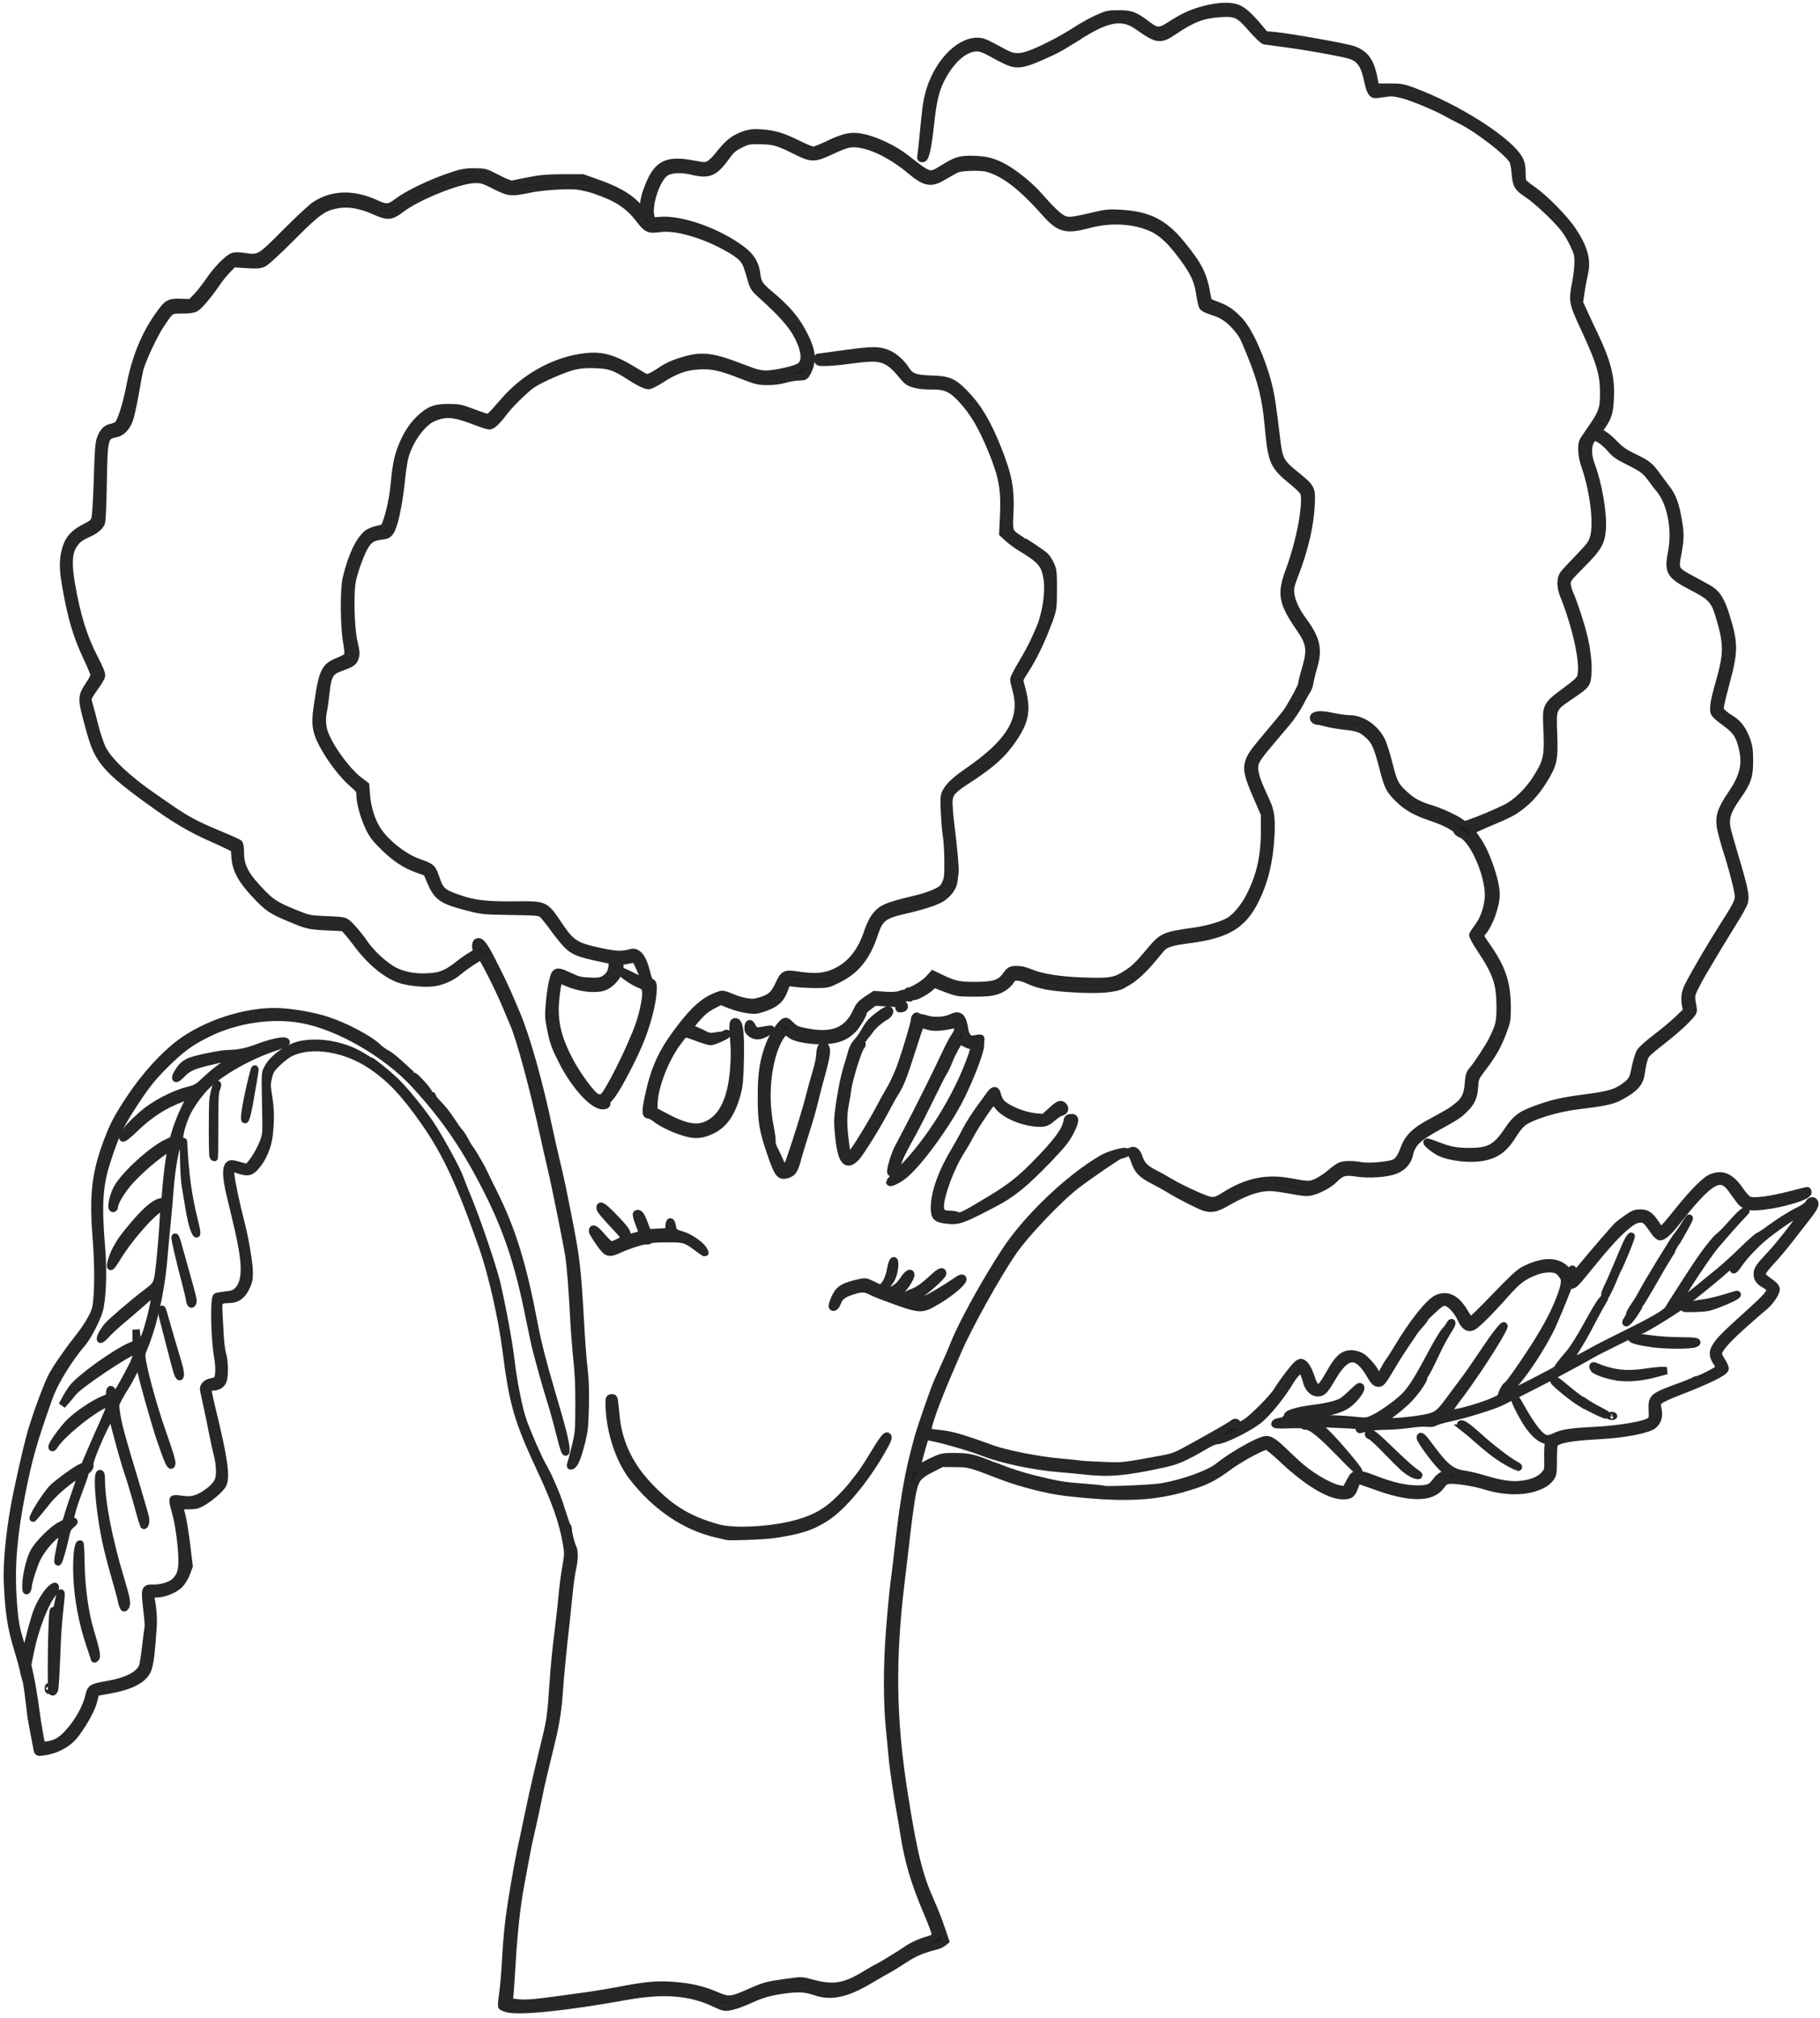 <svg width="249" height="276" viewBox="0 0 249 276" fill="none" xmlns="http://www.w3.org/2000/svg">
<path d="M17.174 219.724C17.444 219.353 17.309 218.622 16.454 215.801C14.892 210.641 13.892 205.493 13.869 202.57C13.869 201.761 13.813 201.48 13.655 201.536C13.329 201.649 13.453 204.459 13.936 207.696C14.352 210.484 14.791 212.384 16.027 216.689C16.342 217.802 16.612 218.791 16.612 218.903C16.612 219.005 16.691 219.297 16.792 219.555C16.949 219.971 16.983 219.983 17.174 219.735V219.724Z" fill="#1D1D1B" stroke="#272727"/>
<path d="M12.351 223.074C11.621 220.635 11.126 217.037 11.081 213.912C11.059 212.339 10.991 211.091 10.935 211.125C10.62 211.316 10.44 213.204 10.53 215.554C10.643 218.532 11.25 221.86 12.261 224.861C12.621 225.929 12.913 226.828 12.913 226.873C12.913 226.918 13.003 226.862 13.104 226.75C13.307 226.547 13.138 225.67 12.363 223.074H12.351Z" fill="#1D1D1B" stroke="#272727"/>
<path d="M223.681 179.537C223.985 179.065 224.232 178.66 224.232 178.615C224.232 178.57 224.581 177.986 225.019 177.289C225.446 176.592 226.143 175.4 226.559 174.647C226.975 173.894 227.683 172.703 228.121 172.006C228.56 171.309 228.92 170.713 228.92 170.69C228.92 170.668 229.437 169.746 230.055 168.667C231.235 166.621 231.539 165.778 230.448 167.577C230.111 168.139 229.673 168.768 229.459 168.993C229.077 169.42 225.278 175.636 224.614 176.94C224.401 177.356 223.94 178.109 223.58 178.627C223.22 179.144 222.928 179.672 222.928 179.807C222.928 179.953 222.816 180.2 222.681 180.38C222.546 180.56 222.445 180.762 222.445 180.852C222.445 181.133 223.119 180.414 223.681 179.537Z" fill="#1D1D1B" stroke="#272727"/>
<path d="M7.731 226.794C7.866 223.276 7.933 222.231 8.304 218.791C8.451 217.419 8.282 217.599 7.978 219.128C7.855 219.791 7.675 220.511 7.585 220.736L7.416 221.14V220.668C7.405 220.41 7.36 220.241 7.304 220.286C7.124 220.466 6.967 227.525 7.068 231.122C7.079 231.527 7.338 231.471 7.473 231.043C7.529 230.841 7.652 228.93 7.731 226.794Z" fill="#1D1D1B" stroke="#272727"/>
<path d="M219.624 177.233C219.714 177.233 220.636 175.277 220.996 174.322C221.119 174.007 221.266 173.681 221.333 173.591C221.502 173.366 222.716 170.477 223.008 169.623C223.233 168.971 223.233 168.937 223.008 169.23C222.716 169.601 222.524 170.017 221.266 173.029C220.76 174.232 220.175 175.57 219.95 176.008C219.737 176.446 219.557 176.907 219.557 177.02C219.557 177.132 219.591 177.233 219.636 177.233H219.624Z" fill="#1D1D1B" stroke="#272727"/>
<path d="M102.932 140.429C102.651 139.833 102.404 139.856 102.348 140.474C102.314 140.868 102.393 141.059 102.73 141.328C103.314 141.789 103.989 141.756 104.854 141.25C105.248 141.025 105.54 140.8 105.506 140.766C105.473 140.733 105.034 140.778 104.528 140.879C103.449 141.092 103.213 141.025 102.932 140.429Z" fill="#1D1D1B" stroke="#272727"/>
<path d="M118.039 142.049C118.241 141.88 118.646 141.419 118.916 141.026C119.421 140.284 120.253 139.553 121.186 139.002C121.726 138.688 121.906 138.114 121.467 138.114C121.175 138.114 119.714 139.171 119.107 139.834C118.871 140.093 118.488 140.666 118.252 141.104C118.016 141.554 117.578 142.172 117.286 142.476C116.937 142.835 116.656 143.364 116.51 143.926C116.375 144.42 116.083 145.432 115.847 146.174C115.318 147.871 114.61 152.053 114.621 153.458C114.621 154.043 114.734 155.29 114.858 156.246C115.206 158.887 115.892 159.54 117.072 158.348C117.668 157.752 119.893 154.178 121.107 151.884C121.658 150.839 122.232 149.805 122.378 149.591C123.097 148.523 123.603 147.287 124.66 143.937C125.289 141.936 125.862 140.239 125.93 140.171C125.997 140.104 126.436 140.171 126.897 140.317C127.728 140.587 128.763 140.531 130.482 140.138C130.853 140.048 130.921 140.093 131 140.531C131.078 140.924 131 141.183 130.606 141.756C130.336 142.15 129.819 143.116 129.46 143.903C128.56 145.871 125.312 152.401 124.21 154.459C123.715 155.392 123.097 156.561 122.85 157.044C122.31 158.101 121.703 160.248 121.906 160.371C122.13 160.506 122.648 159.787 122.839 159.067C123.03 158.337 123.491 157.404 124.862 154.942C125.379 154.009 126.481 151.839 127.312 150.131C128.144 148.411 128.954 146.815 129.122 146.579C129.291 146.343 129.628 145.634 129.864 145.005C130.258 143.993 131.179 142.341 131.348 142.341C131.382 142.341 131.685 142.487 132.011 142.667C132.348 142.847 132.742 142.993 132.888 142.993C133.315 142.993 133.326 143.319 132.933 144.443C131 149.985 127.11 156.212 123.131 160.158C122.355 160.933 121.715 161.608 121.715 161.653C121.715 161.934 122.917 161.349 123.727 160.686C125.728 159.045 129.594 153.739 131.382 150.176C132.821 147.298 134.192 143.69 134.147 142.88C134.136 142.622 134.147 142.307 134.181 142.172C134.248 141.925 134.158 141.925 133.169 142.116C132.585 142.228 132.124 141.745 131.989 140.857C131.708 139.025 131.281 138.631 130.145 139.182C129.268 139.609 127.717 139.688 126.728 139.362C126.278 139.216 125.84 139.137 125.761 139.182C125.683 139.227 125.593 139.182 125.559 139.081C125.458 138.777 125.109 139.092 125.109 139.497C125.109 139.924 124.12 143.285 123.243 145.781C122.906 146.736 122.243 148.197 121.759 149.018C121.276 149.839 120.635 150.996 120.332 151.581C119.646 152.93 117.645 156.257 116.915 157.269C115.993 158.528 115.903 158.427 115.577 155.616C115.352 153.728 115.375 152.278 115.644 150.974C115.768 150.367 115.925 149.434 115.982 148.906C116.128 147.669 117.409 143.555 117.769 143.15C117.983 142.914 118.005 142.79 117.859 142.622C117.713 142.442 117.746 142.33 118.05 142.094L118.039 142.049Z" fill="#1D1D1B" stroke="#272727"/>
<path d="M128.337 177.839C130.517 176.535 132.361 174.804 131.551 174.804C131.45 174.804 131.034 175.04 130.618 175.344C130.203 175.636 129.101 176.333 128.157 176.884C126.819 177.671 126.302 177.884 125.785 177.884C124.571 177.884 124.503 177.716 125.526 177.221C126.403 176.794 128.977 174.512 128.977 174.164C128.977 173.736 128.55 173.928 127.718 174.703C126.504 175.85 125.538 176.535 124.796 176.771C124.47 176.873 124.121 177.064 124.009 177.199C123.851 177.401 123.717 177.412 123.222 177.244L122.626 177.041L123.143 176.637C123.649 176.243 124.616 174.759 124.616 174.366C124.616 173.905 124.132 174.22 123.638 174.984C122.975 176.018 122.03 176.648 121.367 176.502C121.109 176.446 120.895 176.356 120.895 176.311C120.895 176.266 121.142 175.94 121.457 175.602C122.03 174.973 122.334 174.152 122.401 173.096C122.469 172.028 122.087 172.286 121.884 173.444C121.682 174.613 121.288 175.524 120.794 175.973C120.502 176.243 120.434 176.232 119.456 175.749C118.456 175.265 118.4 175.254 117.523 175.445C115.668 175.861 114.96 176.221 114.51 176.985C114.072 177.738 113.768 178.604 113.903 178.739C114.083 178.919 114.387 178.637 114.566 178.132C114.847 177.367 115.342 176.974 116.522 176.592C117.815 176.164 118.321 176.164 119.13 176.592C119.49 176.771 120.378 177.142 121.109 177.412C126.088 179.233 125.998 179.233 128.325 177.839H128.337Z" fill="#1D1D1B" stroke="#272727"/>
<path d="M176.212 193.745C176.346 193.835 176.672 193.869 176.931 193.824C177.19 193.779 178.325 193.633 179.438 193.498C181.854 193.194 183.316 192.79 184.294 192.138C185.204 191.531 186.306 190.126 186.16 189.743C186.07 189.519 185.89 189.631 185.137 190.362C184.631 190.856 183.99 191.407 183.732 191.587C183.069 192.036 181.663 192.385 179.415 192.666C177.369 192.925 175.784 193.453 176.223 193.734L176.212 193.745Z" fill="#1D1D1B" stroke="#272727"/>
<path d="M143.579 84.72C144.074 83.281 144.096 83.113 144.108 80.628C144.108 78.257 144.085 77.975 143.737 77.211C143.534 76.75 143.163 76.211 142.927 75.997C142.478 75.604 140.218 74.086 140.083 74.086C140.038 74.086 139.679 73.861 139.274 73.592C138.06 72.771 138.026 72.692 138.15 70.275C138.319 66.915 137.97 65.026 136.475 61.305C135.025 57.686 133.766 55.606 131.866 53.673C130.427 52.211 129.686 51.908 127.471 51.852C125.234 51.795 124.571 51.559 123.941 50.559C123.357 49.637 122.356 48.738 121.502 48.378C120.266 47.85 119.434 47.85 115.612 48.367C113.633 48.637 111.97 48.861 111.925 48.861C111.88 48.861 111.869 49.03 111.891 49.221C111.936 49.57 112.003 49.581 113.24 49.547C113.948 49.525 115.331 49.39 116.309 49.244C117.287 49.097 118.602 48.974 119.231 48.963C120.873 48.929 121.941 49.502 123.222 51.087C124.076 52.133 124.267 52.29 125.088 52.526C125.684 52.706 126.516 52.785 127.46 52.773C129.315 52.74 130.18 53.122 131.529 54.572C133.193 56.348 134.339 58.304 135.722 61.665C137.149 65.15 137.475 66.971 137.307 70.545L137.194 72.951L137.903 73.603C138.296 73.963 139.049 74.525 139.589 74.851C142.399 76.548 142.916 77.132 143.242 78.999C143.579 80.909 143.096 84.102 142.185 86.114C142.062 86.384 141.736 87.103 141.466 87.71C141.196 88.317 140.466 89.666 139.836 90.712C139.218 91.746 138.701 92.746 138.701 92.915C138.701 93.083 138.847 93.758 139.027 94.399C140.095 98.266 138.262 101.435 132.687 105.314C130.619 106.752 129.865 107.449 129.382 108.382C129.157 108.821 129.123 109.225 129.213 111.091C129.27 112.294 129.393 113.755 129.494 114.329C129.596 114.902 129.686 116.431 129.697 117.724C129.708 119.803 129.674 120.152 129.371 120.815C129.079 121.456 128.887 121.635 127.999 122.063C127.437 122.344 126.167 122.759 125.189 122.984C121.199 123.94 120.614 124.198 119.67 125.424C119.389 125.795 118.962 126.705 118.714 127.447C117.793 130.28 116.23 132.146 114.004 133.067C112.678 133.618 111.374 133.697 109.182 133.371C107.395 133.101 107.226 133.191 106.585 134.585C105.945 135.99 105.439 136.462 104.09 136.867C103.224 137.125 102.932 137.148 102.055 137.002C101.493 136.901 100.616 136.642 100.111 136.406C99.605 136.17 99.009 135.99 98.795 135.99C98.582 135.99 97.874 136.26 97.233 136.586C95.783 137.339 94.389 138.755 92.399 141.487C90.556 144.016 89.578 146.174 88.881 149.243C88.296 151.851 88.263 152.481 88.735 152.481C88.915 152.481 89.342 152.694 89.668 152.953C90.488 153.616 92.129 154.403 93.58 154.852C95.086 155.313 96.019 155.246 97.413 154.571C99.088 153.762 100.144 152.211 100.864 149.49C101.145 148.423 101.223 147.602 101.28 144.803C101.347 141.206 101.19 139.846 100.661 139.745C100.245 139.666 100.201 140.116 100.38 142.15C100.504 143.51 100.504 144.702 100.38 146.219C100.066 150.232 98.93 152.694 96.896 153.74C95.401 154.504 93.804 154.223 90.904 152.672L89.454 151.896L89.477 150.851C89.522 148.704 90.927 145.028 92.545 142.757C93.062 142.038 93.568 141.408 93.669 141.375C93.771 141.341 94.524 141.566 95.344 141.88C96.165 142.195 97.008 142.454 97.222 142.454C97.626 142.454 99.335 141.7 99.481 141.464C99.582 141.296 99.324 141.273 99.155 141.442C99.088 141.509 98.84 141.577 98.604 141.599C98.368 141.622 97.919 141.678 97.604 141.734C97.165 141.813 96.84 141.734 96.142 141.363C95.648 141.105 95.052 140.846 94.805 140.779C94.569 140.723 94.367 140.599 94.367 140.52C94.367 140.441 94.816 139.857 95.367 139.227C96.098 138.396 96.671 137.924 97.48 137.508L98.593 136.923L99.874 137.429C100.583 137.71 101.673 138.002 102.303 138.081C103.337 138.216 103.562 138.182 104.629 137.811C106.158 137.272 106.833 136.653 107.305 135.349L107.676 134.338L108.822 134.484C109.452 134.562 110.7 134.63 111.599 134.63C113.195 134.63 113.251 134.619 114.668 133.922C117.141 132.696 118.602 130.864 119.659 127.638C120.344 125.547 120.918 125.12 123.975 124.434C126.122 123.951 128.022 123.333 128.741 122.894C129.708 122.299 130.382 121.388 130.495 120.534C130.551 120.107 130.619 119.578 130.652 119.365C130.731 118.836 130.495 116.161 130.079 112.89C129.899 111.417 129.787 109.866 129.832 109.428C129.944 108.416 130.337 107.989 132.44 106.629C135.722 104.493 137.239 103.11 138.656 100.997C140.398 98.4 140.589 96.917 139.623 93.567C139.443 92.926 139.454 92.892 140.376 91.476C141.421 89.88 142.77 87.013 143.557 84.72H143.579Z" fill="#1D1D1B" stroke="#272727"/>
<path d="M143.466 158.482C145.332 156.548 145.86 155.896 146.422 154.795C147.198 153.289 147.22 152.76 146.479 152.85C146.13 152.895 146.029 152.996 145.961 153.48C145.77 154.637 144.5 156.324 141.589 159.28C139.577 161.315 138.239 162.371 135.687 163.923C131.888 166.227 131.438 166.452 130.977 166.249C130.764 166.148 130.28 166.07 129.909 166.07C128.931 166.07 128.628 165.8 128.65 164.923C128.684 163.338 130.145 159.471 131.483 157.425C131.775 156.976 132.36 155.975 132.765 155.2C133.495 153.817 135.732 150.535 135.935 150.557C135.991 150.557 136.261 150.872 136.53 151.243C137.317 152.333 139.565 153.367 141.555 153.57C142.848 153.693 143.196 153.592 144.051 152.839C144.444 152.49 144.961 152.164 145.208 152.108C145.68 151.996 145.804 151.569 145.456 151.231C145.118 150.894 144.837 151.018 143.814 151.94L142.814 152.85L141.769 152.76C139.97 152.603 137.52 151.569 136.879 150.692C136.71 150.456 136.519 150.017 136.452 149.725C136.306 149.017 135.957 148.972 135.496 149.624C135.294 149.916 134.619 150.827 134.001 151.67C133.383 152.502 132.54 153.851 132.124 154.66C131.708 155.469 131.09 156.582 130.752 157.144C128.886 160.202 127.852 163.057 127.841 165.17C127.841 166.452 128.111 166.71 129.583 166.868C131.157 167.036 131.652 166.856 135.991 164.586C138.542 163.248 140.094 161.978 143.477 158.493L143.466 158.482Z" fill="#1D1D1B" stroke="#272727"/>
<path d="M147.457 5.022C151.504 2.436 153.527 2.076 155.674 3.594C158.338 5.471 158.72 5.527 160.553 4.291C163.172 2.526 164.543 2.009 166.949 1.852C169.118 1.717 169.512 1.908 171.254 3.909C172.063 4.83 172.805 5.55 173.019 5.584C173.221 5.617 174.042 5.73 174.84 5.831C177.864 6.191 183.63 7.202 184.754 7.573C186.137 8.023 186.722 8.922 187.205 11.384C187.306 11.89 187.509 12.463 187.666 12.654C187.936 12.98 187.992 12.991 189.228 12.8C190.386 12.62 190.645 12.643 191.848 12.935C193.264 13.295 196.355 14.576 197.974 15.476C198.513 15.779 199.356 16.218 199.829 16.454C202.245 17.645 206.427 20.894 206.989 21.995C207.101 22.231 207.248 22.928 207.293 23.547C207.439 25.345 207.596 25.626 209.001 26.559C210.361 27.47 213.059 30.021 214.071 31.359C214.431 31.831 214.981 32.776 215.307 33.461C215.813 34.518 215.903 34.866 215.903 35.833C215.903 36.451 215.779 37.643 215.622 38.463C215.083 41.274 215.071 41.24 216.937 45.275C218.904 49.524 219.388 51.166 219.399 53.627C219.41 56.033 219.253 56.449 217.207 59.36C216.454 60.428 216.409 60.552 216.42 61.507C216.42 62.17 216.578 62.957 216.87 63.8C218.05 67.251 218.567 71.635 218.028 73.501C217.78 74.344 217.556 74.648 216.016 76.244C215.06 77.233 214.116 78.245 213.925 78.504C213.464 79.111 213.453 80.246 213.913 81.381C215.543 85.462 216.6 90.048 216.364 92.071C216.263 92.937 216.184 93.027 213.576 94.96C211.722 96.343 211.519 96.748 211.62 98.883C211.834 103.47 211.744 103.976 210.215 106.437C209.136 108.168 207.495 109.765 206.011 110.507C204.797 111.114 202.448 112.114 201.166 112.552C200.346 112.833 200.312 112.833 199.919 112.53C199.255 112.002 197.063 110.99 195.782 110.608C194.118 110.113 193.241 109.641 192.173 108.663C190.903 107.505 190.656 107.033 190.026 104.504C189.723 103.279 189.296 101.907 189.082 101.446C188.25 99.625 186.396 98.321 184.642 98.31C184.147 98.31 183.08 98.164 182.281 97.984C180.843 97.669 179.977 97.692 179.741 98.04C179.584 98.299 179.91 98.636 180.337 98.636C180.539 98.636 181.056 98.749 181.495 98.883C181.933 99.018 183.012 99.198 183.889 99.299C185.8 99.502 186.317 99.693 187.272 100.581C188.127 101.368 188.475 102.155 189.217 105.044C189.892 107.64 190.083 108.022 191.364 109.281C192.533 110.428 193.691 111.069 196.029 111.856C197.738 112.429 199.345 113.294 199.345 113.643C199.345 113.755 199.593 113.958 199.907 114.081C201.683 114.823 203.92 120.174 203.617 122.962C203.459 124.412 202.965 125.772 202.234 126.739C201.886 127.211 201.56 127.694 201.503 127.829C201.447 127.964 201.874 128.773 202.515 129.729C204.752 133.101 205.213 134.45 205.235 137.62C205.247 139.789 205.134 140.261 204.179 142.195C203.662 143.24 202.2 145.466 201.47 146.343C201.054 146.826 200.975 147.085 200.896 148.175C200.784 149.704 200.413 150.479 199.48 151.233C198.536 151.986 198.277 152.143 195.557 153.616C193.534 154.717 192.646 155.605 192.084 157.134C191.656 158.269 191.319 158.764 190.791 159.034C190.139 159.371 187.261 159.63 186.25 159.438C185.148 159.236 183.968 159.236 183.406 159.45C183.158 159.54 182.529 159.989 182.023 160.428C181.517 160.866 180.685 161.417 180.191 161.653C179.201 162.103 179.033 162.103 176.481 161.63C173.289 161.035 170.568 161.608 167.578 163.496C166.061 164.452 165.948 164.452 163.543 163.407C162.396 162.901 160.867 162.148 160.148 161.709C159.429 161.271 158.406 160.709 157.877 160.439C156.686 159.843 156.18 159.315 155.843 158.348C155.562 157.528 155.236 157.224 154.797 157.393C154.539 157.494 154.539 157.528 154.752 157.786C154.887 157.943 155.112 158.404 155.247 158.831C155.663 160.079 156.214 160.641 157.844 161.473C158.664 161.889 159.71 162.485 160.182 162.777C161.16 163.395 164.139 164.924 164.746 165.104C165.769 165.419 166.42 165.273 167.904 164.418C170.591 162.867 172.558 162.26 174.289 162.429C174.862 162.485 176.099 162.676 177.032 162.856C178.415 163.114 178.853 163.137 179.438 162.991C180.472 162.732 181.888 161.956 182.529 161.304C183.484 160.326 183.99 160.18 185.485 160.405C187.239 160.675 189.622 160.529 190.836 160.079C191.87 159.697 192.612 158.888 192.814 157.932C193.14 156.403 193.916 155.628 196.602 154.144C199.244 152.683 199.469 152.548 200.289 151.761C201.279 150.828 201.65 150.041 201.74 148.602C201.818 147.422 201.841 147.377 202.807 146.095C204.213 144.252 204.876 143.094 205.584 141.239C206.168 139.711 206.202 139.519 206.202 137.845C206.202 134.596 205.573 132.595 203.695 129.83C203.122 128.998 202.605 128.234 202.549 128.121C202.481 128.02 202.616 127.728 202.841 127.469C203.763 126.424 204.685 123.85 204.685 122.31C204.685 120.511 203.291 116.498 202.088 114.846C201.65 114.239 201.301 113.688 201.335 113.62C201.357 113.553 202.493 113.025 203.842 112.463C206.551 111.327 207.124 111.024 208.327 110.057C209.428 109.169 210.395 108.022 211.328 106.482C212.531 104.493 212.677 103.773 212.553 100.48C212.407 96.759 212.362 96.86 214.88 95.151C217.038 93.679 217.106 93.612 217.23 92.263C217.353 90.936 217.117 88.789 216.645 86.901C216.218 85.203 215.251 82.258 214.779 81.246C214.577 80.797 214.408 80.156 214.397 79.819C214.397 79.246 214.532 79.066 216.353 77.233C218.691 74.884 219.107 74.153 219.219 72.22C219.343 70.073 218.646 66.094 217.724 63.654C217.106 62.013 217.207 60.507 217.994 59.855C218.309 59.585 219.478 60.361 220.377 61.417C220.928 62.081 221.422 62.418 222.783 63.092C224.75 64.07 225.154 64.374 225.986 65.532C226.323 65.993 226.796 66.611 227.043 66.903C228.56 68.679 229.291 72.377 228.729 75.356C228.167 78.335 228.358 78.638 232.023 80.527C234.012 81.561 234.597 82.202 235.136 83.989C236.395 88.171 236.395 89.295 235.103 93.769C234.552 95.691 234.361 96.804 234.507 97.388C234.574 97.647 235.091 98.142 235.991 98.782C237.564 99.918 238.037 100.637 238.441 102.559C238.891 104.695 238.464 106.303 236.823 108.708C235.462 110.698 235.148 111.698 235.395 113.171C235.496 113.744 235.867 115.127 236.216 116.239C237.07 118.892 237.845 121.95 237.845 122.602C237.845 123.299 237.486 123.984 235.653 126.84C234.125 129.223 231.843 133.123 230.988 134.81C230.516 135.731 230.426 136.484 230.629 137.564L230.764 138.26L229.572 139.407C228.92 140.037 227.571 141.161 226.571 141.914C225.57 142.667 224.604 143.533 224.413 143.836C224.221 144.14 223.94 145.039 223.772 145.826C223.423 147.557 223.311 147.77 222.49 148.422C221.231 149.423 220.276 149.715 217.038 150.142C213.722 150.569 212.205 150.918 210.002 151.75C207.99 152.503 207.394 152.964 206.292 154.605C204.696 156.977 203.74 157.494 201.031 157.494C199.267 157.494 198.255 157.303 196.647 156.662C195.995 156.403 195.377 156.201 195.276 156.201C194.961 156.201 196.243 157.269 196.996 157.617C198.536 158.337 201.267 158.607 203.043 158.236C204.831 157.865 205.921 157.01 207.09 155.066C207.439 154.492 208.012 153.796 208.36 153.526C209.552 152.615 213.093 151.536 216.016 151.199C219.264 150.817 220.523 150.558 221.479 150.063C223.525 148.996 224.311 148.186 224.502 146.95C224.75 145.297 224.952 144.567 225.244 144.184C225.413 143.96 226.447 143.094 227.538 142.251C228.628 141.408 230.022 140.194 230.629 139.564C231.64 138.519 231.73 138.373 231.64 137.901C231.337 136.26 231.337 136.203 231.764 135.27C232 134.765 232.54 133.753 232.967 133.033C233.394 132.314 234.226 130.92 234.799 129.942C235.384 128.964 236.452 127.222 237.171 126.064C237.902 124.906 238.565 123.703 238.644 123.389C238.857 122.591 238.666 121.579 237.576 117.892C236.204 113.249 236.193 113.182 236.182 112.384C236.182 111.451 236.575 110.518 237.722 108.899C239.104 106.921 239.352 106.19 239.352 104.077C239.352 102.638 239.284 102.098 238.981 101.255C238.486 99.861 237.823 98.94 236.912 98.389C236.497 98.141 235.957 97.748 235.71 97.512C235.294 97.119 235.271 97.051 235.417 96.298C235.496 95.86 235.788 94.668 236.069 93.645C237.317 89.036 237.328 88.07 236.126 84.18C235.552 82.337 234.979 81.336 234.17 80.763C233.922 80.583 232.787 79.942 231.652 79.347C229.156 78.02 229.122 77.964 229.527 75.783C229.898 73.76 229.921 73.097 229.651 71.422C229.269 69.073 228.864 67.926 228.01 66.813C227.594 66.262 226.998 65.475 226.706 65.059C225.773 63.755 225.346 63.407 223.626 62.587C222.232 61.912 221.76 61.597 220.793 60.608C220.118 59.922 219.422 59.371 219.118 59.282L218.601 59.124L219.242 58.157C220.074 56.898 220.208 56.404 220.31 54.358C220.444 51.615 219.894 49.48 218.05 45.624C217.556 44.601 216.915 43.23 216.623 42.578L216.083 41.386L216.285 39.981C216.398 39.205 216.6 38.115 216.735 37.542C217.207 35.642 216.78 34.001 215.184 31.573C214.071 29.887 211.272 27.043 209.574 25.885C208.945 25.458 208.383 24.985 208.327 24.839C208.271 24.693 208.226 24.109 208.226 23.535C208.226 22.805 208.124 22.299 207.888 21.838C206.607 19.32 199.435 14.723 193.208 12.429C191.937 11.969 191.634 11.912 189.993 11.912H188.172L188.082 11.35C187.598 8.473 186.879 7.382 185.058 6.764C184.035 6.415 176.369 5.055 174.525 4.887L173.075 4.752L172.356 3.886C170.748 1.975 169.86 1.222 168.95 1.009C167.848 0.739 166.117 0.896 164.318 1.424C162.835 1.852 161.699 2.402 160.058 3.47C158.709 4.347 158.248 4.358 157.113 3.493C155.213 2.065 154.797 1.897 153.089 1.897C151.639 1.897 151.47 1.93 150.099 2.549C149.301 2.908 147.985 3.639 147.187 4.167C145.4 5.348 142.196 6.989 140.724 7.472C139.993 7.719 139.408 7.809 138.948 7.753C138.217 7.674 138.093 7.618 135.901 6.427C134.755 5.808 134.328 5.651 133.698 5.651C131.068 5.651 128.123 8.855 127.077 12.845C126.762 14.025 126.65 14.925 126.245 19.185C126.144 20.253 126.021 21.253 125.987 21.411C125.931 21.613 125.998 21.692 126.223 21.692C126.628 21.692 126.942 20.309 127.313 16.836C127.639 13.79 128.01 12.261 128.763 10.788C130.258 7.899 132.338 6.247 134.092 6.573C134.395 6.629 135.182 6.977 135.834 7.36C136.486 7.742 137.419 8.203 137.891 8.416C139.116 8.945 140.004 8.821 142.376 7.776C144.546 6.82 145.074 6.539 147.457 5.01V5.022Z" fill="#1D1D1B" stroke="#272727"/>
<path d="M83.608 170.275C83.451 170.275 82.9 169.757 82.371 169.139C81.483 168.083 81.022 167.813 81.067 168.397C81.067 168.532 81.506 169.24 82.012 169.96C83.091 171.489 83.248 171.534 84.867 170.803C86.182 170.207 88.183 169.6 88.464 169.701C88.588 169.746 88.767 169.701 88.869 169.6C88.992 169.476 89.79 169.409 91.274 169.409C93.713 169.409 93.826 169.443 95.669 170.837C96.074 171.14 96.423 171.365 96.445 171.342C96.479 171.32 96.366 171.106 96.209 170.859C95.771 170.185 94.343 169.218 93.376 168.926C92.196 168.577 92.117 168.51 91.982 167.723C91.836 166.88 91.544 166.914 91.533 167.779C91.522 168.499 91.623 168.465 89.757 168.543L88.61 168.6L88.149 167.352C87.711 166.172 87.419 165.812 87.093 166.014C87.014 166.059 87.138 166.588 87.362 167.183C88.014 168.881 88.048 168.757 86.98 169.049C85.777 169.387 85.811 169.387 85.811 168.937C85.811 168.454 85.429 167.948 83.81 166.284C82.54 164.991 82.09 164.699 82.09 165.182C82.09 165.452 82.619 166.104 84.305 167.892C84.957 168.577 85.485 169.218 85.485 169.308C85.485 169.51 83.968 170.286 83.585 170.275H83.608Z" fill="#1D1D1B" stroke="#272727"/>
<path d="M153.627 134.652C155.212 133.877 156.448 132.719 158.719 129.897C159.371 129.088 160.034 128.852 162.777 128.492C167.858 127.829 170.016 126.536 171.714 123.153C173.017 120.545 173.681 117.791 173.872 114.25C173.984 112.024 173.861 110.979 173.31 109.765C173.141 109.394 172.781 108.584 172.5 107.966C171.792 106.404 171.522 105.257 171.68 104.56C171.826 103.931 172.174 103.425 173.849 101.435C174.479 100.693 175.49 99.491 176.098 98.771C176.705 98.052 177.491 96.871 177.851 96.163C178.211 95.455 178.638 94.679 178.807 94.443C178.975 94.207 179.155 93.701 179.211 93.308C179.267 92.915 179.492 91.982 179.717 91.24C180.448 88.789 180.122 87.373 178.301 84.9C177.289 83.54 176.693 82.236 176.581 81.157C176.502 80.426 176.581 80.055 177.177 78.526C178.514 75.041 179.256 71.815 179.38 68.983C179.481 66.779 179.436 66.712 177.244 64.936C175.221 63.306 174.985 62.879 174.659 60.147C174.063 55.201 173.894 54.122 173.523 52.65C172.613 49.052 170.87 45.197 169.544 43.825C168.386 42.634 167.802 42.24 166.442 41.735C165.295 41.307 165.295 41.307 165.171 40.588C164.643 37.531 164.07 36.373 161.619 33.371C159.247 30.46 157.1 29.381 153.233 29.178C151.817 29.1 151.277 29.145 149.996 29.448C146.961 30.156 146.399 30.246 145.736 30.067C145.061 29.887 144.061 28.976 142.15 26.807C140.958 25.446 138.969 23.817 137.53 22.996C135.967 22.119 134.888 21.827 133.09 21.804C131.28 21.782 130.875 21.905 128.919 23.108C127.166 24.187 127.233 24.21 123.793 21.523C122.422 20.456 120.118 19.331 118.443 18.904C116.667 18.455 115.666 18.623 113.362 19.725C112.429 20.174 111.496 20.545 111.282 20.545C111.069 20.545 110.338 20.264 109.63 19.916C107.292 18.769 106.336 18.432 104.852 18.252C103.11 18.05 102.312 18.151 101.064 18.747C100.075 19.219 99.434 19.803 98.209 21.343C97.827 21.838 97.276 22.355 96.984 22.49C96.5 22.737 96.354 22.726 94.803 22.434C91.082 21.737 89.823 22.445 88.542 25.963C88.227 26.818 88.047 27.638 88.047 28.167V28.999L87.035 27.998C85.822 26.795 84.259 25.93 81.651 25.008L79.729 24.322H76.975C74.794 24.345 73.861 24.424 72.445 24.716C71.467 24.918 70.455 25.12 70.197 25.165C69.837 25.233 69.32 25.042 68.038 24.378C66.352 23.513 66.341 23.513 64.868 23.513C63.553 23.513 63.16 23.592 61.361 24.21C58.798 25.087 55.763 26.559 54.437 27.56C53.2 28.493 52.886 28.515 51.346 27.807C48.344 26.424 45.433 26.514 43.106 28.054C42.611 28.38 40.813 30.055 39.104 31.775C35.541 35.361 35.473 35.395 33.461 35.091C32.641 34.968 32.146 34.968 31.831 35.091C31.145 35.35 29.594 36.946 28.628 38.396C28.144 39.104 27.391 40.071 26.941 40.543L26.121 41.397L24.783 41.352C23.097 41.296 22.906 41.409 21.546 43.364C19.758 45.928 18.511 49.041 17.802 52.706C17.263 55.482 16.521 57.798 16.06 58.124C15.869 58.259 15.487 58.405 15.195 58.461C14.543 58.585 14.093 59.057 13.745 59.99C13.531 60.563 13.441 61.71 13.329 65.532C13.239 68.443 13.104 70.59 12.991 70.95C12.823 71.456 12.632 71.624 11.744 72.074C9.968 72.962 9.226 73.872 8.855 75.637C8.585 76.907 8.63 78.099 9.068 80.516C9.788 84.585 10.541 87.081 11.912 89.969C12.441 91.082 12.879 92.139 12.879 92.319C12.879 92.499 12.564 93.094 12.182 93.668C11.204 95.095 11.159 95.556 11.766 97.906C12.598 101.132 13.025 102.346 13.655 103.38C14.801 105.257 16.633 106.853 21.726 110.462C24.109 112.148 26.368 113.463 28.481 114.396C29.459 114.823 30.673 115.385 31.168 115.633L32.078 116.082L32.157 117.229C32.281 118.926 33.023 120.309 34.833 122.253C36.62 124.153 37.081 124.479 39.441 125.48C42.049 126.581 42.24 126.626 44.781 126.75L47.029 126.862L47.591 127.503C47.906 127.851 48.479 128.582 48.873 129.11C50.559 131.404 52.683 133.18 54.538 133.888C55.774 134.349 58.146 134.585 59.45 134.382C60.608 134.191 61.822 133.641 62.71 132.887C63.598 132.134 65.576 130.819 65.813 130.819C66.037 130.819 68.432 135.563 69.353 137.856C69.68 138.654 70.05 139.542 70.174 139.812C71.118 141.858 72.962 148.692 74.547 155.965C74.783 157.033 75.176 158.787 75.435 159.866C75.997 162.249 77.604 170.241 77.84 171.804C78.054 173.22 78.29 176.21 78.504 180.29C78.594 182.022 78.796 184.607 78.953 186.035C79.144 187.766 79.223 189.823 79.212 192.262C79.201 195.724 79.167 195.994 78.706 197.916C78.436 199.029 78.155 200.075 78.088 200.243C77.998 200.468 78.02 200.524 78.189 200.468C78.594 200.333 78.987 199.423 79.493 197.478C79.931 195.781 79.999 195.23 80.066 192.498C80.122 190.261 80.077 188.834 79.897 187.249C79.751 186.046 79.526 183.101 79.403 180.695C79.01 173.726 78.83 172.107 77.919 167.442C76.975 162.631 76.694 161.26 76.087 158.753C75.738 157.303 75.278 155.246 75.053 154.178C73.737 147.939 72.029 141.869 70.657 138.632C69.331 135.484 69.039 134.843 67.881 132.528C66.296 129.335 65.813 128.638 65.307 128.829C65.037 128.931 65.003 129.706 65.251 129.965C65.374 130.088 65.183 130.28 64.565 130.639C64.093 130.909 63.34 131.426 62.89 131.786C61.305 133.045 60.484 133.438 59.124 133.562C57.224 133.753 55.505 133.506 54.133 132.865C52.796 132.235 50.84 130.471 49.85 129.021C49.108 127.919 48.041 126.682 47.467 126.222C47.108 125.929 46.737 125.873 44.702 125.794C42.476 125.704 42.274 125.671 40.813 125.097C37.98 123.973 37.249 123.546 35.979 122.253C33.596 119.837 32.888 118.555 32.888 116.611C32.888 115.914 32.809 115.441 32.685 115.329C32.573 115.239 31.247 114.643 29.729 114.014C26.728 112.766 25.39 112.035 22.962 110.349C22.085 109.742 21.209 109.135 21.017 109C17.42 106.527 14.835 104.077 13.992 102.357C13.711 101.784 13.261 100.446 12.991 99.378C12.722 98.31 12.396 97.074 12.261 96.635C12.137 96.197 12.025 95.714 12.025 95.567C12.025 95.421 12.418 94.747 12.901 94.095C13.385 93.432 13.823 92.712 13.879 92.487C13.958 92.184 13.711 91.577 12.924 90.048C11.418 87.148 10.496 84.158 9.754 79.819C9.304 77.189 9.372 75.694 9.99 74.648C10.462 73.85 10.923 73.479 12.103 72.962C12.946 72.591 13.553 72.119 13.846 71.568C13.958 71.355 14.059 69.398 14.116 66.071C14.228 59.754 14.262 59.641 15.925 59.293C16.645 59.136 17.308 58.439 17.679 57.461C17.87 56.955 18.23 55.302 18.499 53.785C18.758 52.267 19.05 50.739 19.151 50.39C19.534 49.041 21.119 45.68 21.984 44.399C23.378 42.319 23.288 42.387 24.895 42.387C25.784 42.387 26.436 42.308 26.728 42.151C27.222 41.892 28.571 40.296 29.628 38.722C29.999 38.171 30.662 37.351 31.112 36.89L31.932 36.058L33.675 36.17C35.046 36.26 35.529 36.238 35.99 36.035C36.35 35.889 37.834 34.529 39.868 32.495C43.522 28.83 44.252 28.324 46.276 27.976C47.737 27.728 49.434 28.032 51.334 28.897C53.032 29.662 53.526 29.617 54.864 28.594C57.112 26.863 62.778 24.592 64.924 24.547C65.914 24.525 66.127 24.592 67.735 25.401C69.668 26.368 69.904 26.391 72.523 25.851C74.221 25.503 77.728 25.278 79.021 25.435C79.617 25.514 80.673 25.761 81.37 25.997C84.45 27.043 86.001 28.066 87.485 29.999C88.486 31.314 88.789 31.449 90.16 31.258C91.622 31.056 93.488 31.359 95.893 32.214C98.141 33.012 100.783 34.45 101.548 35.294C102.053 35.856 102.211 36.227 102.84 38.43C103.088 39.284 103.245 39.52 104.279 40.442C106.999 42.904 108.326 44.399 109.113 45.894C110.271 48.097 110.327 49.671 109.281 50.21C108.517 50.604 105.999 51.154 104.875 51.166C103.964 51.166 103.503 51.053 101.401 50.244C97.512 48.738 96.073 48.558 93.645 49.266C92.128 49.704 91.285 50.087 90.205 50.828C89.823 51.087 89.272 51.402 88.991 51.525C88.474 51.739 88.418 51.728 87.17 50.952C83.719 48.816 82.157 48.423 79.201 48.929C75.48 49.569 71.77 51.694 69.14 54.662C66.701 57.427 66.982 57.202 66.285 56.989C65.948 56.887 65.048 56.561 64.295 56.28C63.103 55.819 62.721 55.752 61.384 55.741C59.506 55.741 58.742 56.033 57.404 57.292C56.393 58.248 55.583 59.529 54.92 61.226C54.414 62.53 54.178 63.722 53.942 66.24C53.762 68.095 53.358 70.039 52.863 71.411C52.571 72.198 52.548 72.22 51.66 72.4C51.166 72.501 50.547 72.748 50.3 72.939C49.142 73.85 48.108 76.042 47.377 79.1C47.018 80.606 47.051 85.54 47.434 87.789C47.625 88.924 47.67 89.554 47.557 89.722C47.467 89.857 46.995 90.138 46.501 90.34C45.185 90.869 44.837 91.15 44.421 91.97C44.05 92.712 43.814 93.836 43.376 96.894C43.038 99.266 43.263 100.322 44.567 102.548C45.556 104.245 47.007 106.078 48.198 107.123C49.199 108 49.255 108.101 49.255 108.753C49.255 109.776 49.817 111.788 50.491 113.193C50.952 114.16 51.379 114.722 52.481 115.801C54.077 117.375 55.448 118.274 57.179 118.892L58.394 119.32L58.877 120.477C59.81 122.692 60.428 123.13 63.98 124.052C65.925 124.558 66.116 124.58 69.871 124.637C73.322 124.693 73.794 124.726 74.153 124.996C74.378 125.165 75.041 125.974 75.648 126.817C76.244 127.649 77.099 128.717 77.537 129.167C78.436 130.1 79.144 130.392 82.101 131.021L83.821 131.392L83.753 132.123C83.663 133.011 83.303 133.573 82.573 133.967C82.123 134.203 81.752 134.248 80.606 134.191C79.403 134.135 79.01 134.034 77.964 133.528C76.626 132.899 76.255 132.82 75.974 133.157C75.682 133.506 75.334 135.315 75.165 137.283C75.019 138.958 75.041 139.284 75.401 141.003C75.727 142.588 75.963 143.229 76.885 145.05C78.594 148.445 81.1 151.221 82.449 151.221C82.697 151.221 82.933 151.154 82.989 151.064C83.045 150.974 83 150.907 82.899 150.907C82.798 150.907 83.067 150.513 83.495 150.041C84.225 149.232 86.147 145.691 87.339 142.948C88.519 140.239 89.362 136.979 89.362 135.113C89.362 134.585 89.295 134.416 89.059 134.337C88.834 134.27 88.677 133.922 88.474 133.079C88.126 131.64 87.71 130.785 87.182 130.437C86.844 130.212 86.665 130.201 86.058 130.358C84.978 130.628 84.169 130.583 82.022 130.122C78.796 129.436 78.144 129.021 76.548 126.66C74.502 123.636 74.715 123.726 70.253 123.771C66.498 123.805 64.79 123.602 62.643 122.838C60.496 122.085 60.215 121.826 59.608 120.017C59.158 118.69 59.012 118.555 57.326 117.971C55.28 117.262 52.84 115.352 51.638 113.53C50.851 112.339 50.244 110.417 50.132 108.776L50.03 107.415L49.165 106.763C47.4 105.426 44.904 101.952 44.32 100.019C44.061 99.176 44.039 98.085 44.252 97.153C44.331 96.793 44.477 95.747 44.578 94.814C44.859 92.24 45.118 91.813 46.782 91.228C48.108 90.768 48.423 90.531 48.614 89.846C48.738 89.385 48.704 88.98 48.445 87.946C47.973 86.091 47.838 80.966 48.221 79.279C48.558 77.773 49.468 75.368 49.997 74.569C50.559 73.726 50.997 73.468 52.121 73.322C52.942 73.221 53.11 73.13 53.414 72.681C53.965 71.871 54.594 68.859 54.943 65.374C55.044 64.363 55.235 63.126 55.358 62.62C55.943 60.305 57.73 57.798 59.259 57.146C60.968 56.415 62.159 56.516 64.969 57.607C65.869 57.955 66.768 58.248 66.959 58.248C67.341 58.248 68.094 57.528 68.994 56.303C69.702 55.347 71.86 53.234 72.748 52.616C73.906 51.818 77.245 50.368 78.594 50.064C79.526 49.862 80.325 49.806 81.584 49.862C83.45 49.941 84.124 50.176 86.181 51.503C87.485 52.335 88.328 52.739 88.755 52.739C88.958 52.739 89.733 52.346 90.475 51.863C92.353 50.649 93.78 50.132 95.556 50.03C97.422 49.929 98.479 50.154 101.323 51.256C103.526 52.11 103.762 52.166 105.043 52.166C105.909 52.166 106.775 52.054 107.393 51.863C107.921 51.705 108.764 51.559 109.248 51.548C110.124 51.525 110.136 51.525 110.495 50.828C111.316 49.199 111.114 47.793 109.652 45.152C108.742 43.499 107.494 42.072 105.448 40.363C103.841 39.014 103.695 38.778 103.492 37.294C103.324 36.024 102.694 35.035 101.491 34.136C98.243 31.696 93.207 29.909 90.307 30.156L89.205 30.246L89.036 29.606C88.621 28.054 89.801 24.48 91.015 23.625C91.701 23.142 93.117 23.041 94.589 23.389C97.074 23.974 97.726 23.682 99.524 21.197C100.053 20.467 100.412 20.174 101.278 19.747C102.301 19.241 102.469 19.208 103.987 19.23C105.819 19.253 106.46 19.421 108.674 20.534C111.08 21.737 111.338 21.748 113.834 20.579C115.812 19.657 116.464 19.511 117.69 19.725C119.747 20.073 122.321 21.433 124.603 23.356C126.457 24.918 127.312 25.12 128.728 24.322C129.178 24.075 129.897 23.659 130.347 23.401C131.055 22.996 131.359 22.928 132.741 22.872C133.719 22.838 134.618 22.884 135.091 23.018C137.384 23.637 139.823 25.525 143.015 29.122C144.96 31.314 145.837 31.539 149.029 30.685C152.087 29.864 155.493 30.111 157.887 31.326C158.888 31.831 160.012 32.843 161.046 34.158C163.193 36.879 163.845 38.138 164.148 40.183C164.261 40.959 164.441 41.735 164.531 41.914C164.643 42.117 165.104 42.353 165.801 42.566C167.172 42.971 168.116 43.601 169.083 44.702C169.96 45.714 170.095 45.961 171.05 48.31C172.602 52.121 173.164 54.347 173.523 58.248C173.995 63.283 174.164 63.666 177.019 65.993C177.705 66.555 178.323 67.173 178.379 67.364C178.852 68.769 177.874 74.041 176.401 77.998C175.187 81.258 175.401 82.404 177.862 85.968C179.256 87.98 179.38 88.935 178.582 91.588C178.312 92.487 178.098 93.364 178.098 93.544C178.098 93.893 176.536 96.737 175.861 97.613C175.625 97.917 174.737 98.996 173.894 99.996C171.545 102.784 171.219 103.223 170.904 104.054C170.5 105.134 170.702 106.089 171.983 109.012L173.006 111.361V113.789C172.984 117.33 172.343 119.994 170.859 122.804C170.174 124.086 169.094 125.378 168.251 125.907C167.33 126.491 165.272 127.098 163.339 127.368C159.146 127.964 159.034 128.009 157.022 130.437C155.819 131.876 155.167 132.516 154.256 133.101C152.593 134.191 151.974 134.304 148.377 134.191C145.061 134.079 142.6 133.708 141.015 133.056C140.486 132.842 139.823 132.64 139.564 132.629C138.35 132.55 138.204 132.606 137.609 133.438C136.833 134.517 135.956 134.787 133.337 134.787C131.235 134.787 130.527 134.63 128.829 133.82L127.638 133.247L127.053 133.899C126.502 134.517 124.816 135.54 124.344 135.54C124.221 135.54 124.119 135.619 124.119 135.709C124.119 135.799 124.029 135.855 123.917 135.833C123.805 135.81 123.434 135.889 123.085 136.012C122.636 136.17 122.04 136.192 121.051 136.125L119.645 136.024L118.634 136.698C117.813 137.238 117.543 137.541 117.251 138.193C115.981 141.037 113.913 141.88 110.113 141.093C109.023 140.868 108.753 140.745 108.202 140.205C107.629 139.632 107.528 139.598 107.235 139.801C106.696 140.16 105.74 141.633 105.28 142.824C104.436 145.039 104.155 146.815 104.167 150.007C104.167 153.346 104.358 154.492 105.336 157.404C106.426 160.63 106.662 160.956 107.741 160.63C108.461 160.417 108.742 159.956 109.169 158.303C109.315 157.741 109.787 156.19 110.214 154.863C110.653 153.526 111.181 151.671 111.406 150.738C111.631 149.805 112.058 148.119 112.373 147.006C113.114 144.331 113.227 143.431 112.867 143.139C112.474 142.813 112.204 143.252 112.17 144.263C112.159 144.702 111.923 145.781 111.653 146.658C111.383 147.534 110.956 149.086 110.698 150.109C110.271 151.851 109.146 155.448 108.124 158.438C107.55 160.102 107.28 160.192 106.73 158.899C106.516 158.382 106.156 157.617 105.932 157.202C105.718 156.786 105.572 156.314 105.617 156.145C105.662 155.976 105.549 155.111 105.381 154.223C104.74 151.03 104.796 147.849 105.527 144.848C106.066 142.645 107.168 140.756 107.685 141.138C107.798 141.228 108.067 141.419 108.292 141.577C108.944 142.038 111.057 142.386 112.777 142.319C114.576 142.24 115.722 141.79 116.712 140.767C117.251 140.205 118.128 138.71 118.128 138.339C118.128 138.249 118.476 137.923 118.892 137.609L119.657 137.047L121.354 137.148C123.018 137.249 123.051 137.26 122.995 137.631C122.95 137.946 123.007 138.002 123.31 137.957C123.827 137.878 123.861 137.564 123.4 137.136L122.995 136.766L123.467 136.563C123.726 136.451 124.086 136.406 124.266 136.462C124.468 136.529 124.591 136.496 124.591 136.372C124.591 136.271 124.704 136.226 124.839 136.282C125.154 136.406 126.502 135.731 127.244 135.079L127.806 134.585L129.391 135.192C130.931 135.776 131.044 135.799 133.157 135.81C134.843 135.81 135.563 135.754 136.293 135.529C137.215 135.248 138.002 134.641 138.418 133.899C138.654 133.483 139.508 133.528 140.61 134.023C142.296 134.787 143.679 135.046 147.051 135.237C150.389 135.428 152.469 135.259 153.582 134.708L153.627 134.652ZM85.304 131.426C85.63 131.37 86.136 131.28 86.417 131.224C86.934 131.123 86.946 131.134 87.418 132.145C88.058 133.539 88.182 134.068 87.856 134.068C87.721 134.068 87.035 133.775 86.35 133.416C85.664 133.056 85.023 132.786 84.945 132.82C84.675 132.91 86.44 134.191 87.35 134.562C88.137 134.888 88.249 134.989 88.339 135.507C88.463 136.181 88.081 138.238 87.496 139.992C86.485 143.004 83.124 149.76 82.483 150.041C82.258 150.142 82.056 150.221 82.044 150.21C82.022 150.21 81.853 150.142 81.674 150.086C81.044 149.895 78.919 147.017 77.829 144.893C76.458 142.229 75.929 140.306 75.941 138.058C75.941 136.754 76.289 134.169 76.492 133.967C76.514 133.944 77.009 134.135 77.582 134.394C79.201 135.102 81.235 135.372 82.46 135.034C83.686 134.697 84.956 133.045 84.799 132.033C84.72 131.55 84.754 131.516 85.316 131.426H85.304Z" fill="#1D1D1B" stroke="#272727"/>
<path d="M22.131 179.256C22.131 179.436 22.187 179.829 22.266 180.144C22.345 180.459 22.749 182.021 23.165 183.618C23.57 185.214 24.031 186.945 24.177 187.451C24.323 187.957 24.503 188.328 24.593 188.283C24.75 188.193 24.66 187.428 24.39 186.529C23.806 184.584 22.895 181.482 22.614 180.47C22.165 178.885 22.165 178.885 22.142 179.256H22.131Z" fill="#1D1D1B" stroke="#272727"/>
<path d="M105.708 209.887C109.351 209.37 111.093 208.808 113.049 207.526C115.331 206.02 118.276 202.49 120.58 198.511C121.457 196.982 121.626 196.555 121.412 196.42C121.198 196.285 120.738 196.903 119.422 199.073C118.804 200.096 118.04 201.265 117.736 201.658C117.433 202.052 116.871 202.771 116.5 203.243C116.129 203.715 115.23 204.671 114.499 205.368C113.049 206.751 111.509 207.627 109.339 208.268C105.933 209.28 100.56 209.617 98.233 208.965C94.288 207.863 91.927 206.458 89.027 203.491C86.228 200.635 84.677 197.465 84.294 193.857C84.238 193.351 84.16 192.519 84.103 192.025C84.025 191.216 83.969 191.126 83.654 191.171C83.328 191.216 83.305 191.294 83.35 192.43C83.485 195.903 84.733 199.646 86.509 201.962C89.645 206.031 93.714 208.796 98.02 209.786C98.638 209.932 99.301 210.078 99.47 210.123C99.931 210.235 104.449 210.055 105.697 209.887H105.708Z" fill="#1D1D1B" stroke="#272727"/>
<path d="M33.519 152.255C33.328 153.907 33.721 153.076 34.092 151.03C34.485 148.838 34.879 146.488 34.89 146.286C34.901 145.421 33.699 150.67 33.519 152.255Z" fill="#1D1D1B" stroke="#272727"/>
<path d="M38.948 142.398C38.532 142.263 36.812 142.679 35.227 143.286C33.833 143.825 32.518 144.084 31.225 144.095C30.371 144.095 27.178 144.724 26.144 145.095C25.324 145.388 24.829 145.837 24.312 146.714C23.784 147.613 24.042 147.771 24.784 146.995C25.762 145.972 26.324 145.725 29.236 145.05C30.787 144.691 32.203 144.353 32.372 144.297C32.945 144.129 32.484 144.511 31.102 145.365C30.337 145.837 29.101 146.793 28.348 147.512C27.055 148.737 26.92 148.816 25.729 149.131C23.683 149.648 21.086 151.019 19.501 152.402C18.107 153.616 17.32 154.47 16.949 155.179C16.5 156.01 17.006 155.729 18.444 154.347C19.939 152.908 21.479 151.784 23.008 151.019C24.042 150.502 26.009 149.715 26.088 149.794C26.122 149.828 25.785 150.581 25.346 151.458C24.908 152.346 24.346 153.706 24.11 154.482L23.683 155.898L22.862 156.28C20.782 157.236 16.893 160.81 15.982 162.598C15.421 163.699 15.117 165.284 15.466 165.284C15.567 165.284 15.645 165.172 15.645 165.037C15.645 164.419 16.736 162.642 17.86 161.428C19.793 159.326 23.031 156.763 23.345 157.089C23.39 157.134 23.312 157.809 23.166 158.596C22.963 159.742 22.615 163.216 22.604 164.093C22.604 164.194 22.322 164.317 21.997 164.374C21.176 164.508 19.894 165.61 18.208 167.622C16.792 169.308 16.477 169.758 15.87 170.893C15.421 171.725 14.971 173.209 15.162 173.209C15.241 173.209 15.623 172.681 16.016 172.029C17.939 168.859 21.85 164.643 22.367 165.16C22.547 165.34 21.895 173.411 21.592 174.794C21.389 175.704 21.243 175.896 19.827 176.963C18.298 178.121 15.263 180.718 14.757 181.302C14.15 181.999 13.6 183.011 13.757 183.168C13.813 183.225 14.162 182.944 14.533 182.528C14.892 182.112 15.859 181.224 16.68 180.538C17.5 179.852 18.635 178.874 19.22 178.357C19.793 177.84 20.468 177.267 20.715 177.076L21.165 176.727V177.368C21.165 178.132 20.333 181.505 19.849 182.696C19.658 183.168 19.4 183.551 19.287 183.551C19.175 183.551 19.006 183.573 18.939 183.596C18.872 183.618 18.77 183.236 18.714 182.741L18.613 181.853L18.635 183.775L17.916 184.079C15.758 185.001 10.879 188.508 9.912 189.834C9.609 190.239 9.171 190.936 8.934 191.386L8.496 192.195L9.126 191.475C9.474 191.082 9.845 190.621 9.969 190.464C10.699 189.441 17.826 184.675 18.624 184.675C18.928 184.675 18.647 185.776 18.028 186.968C16.803 189.34 15.938 190.801 15.724 190.891C15.589 190.936 15.477 190.79 15.409 190.498C15.274 189.857 15.005 189.891 15.005 190.543C15.005 191.026 14.937 191.093 14.083 191.442C12.846 191.948 10.778 193.33 9.654 194.398C8.62 195.387 7.012 197.636 7.113 197.939C7.158 198.063 7.327 197.917 7.529 197.591C8.339 196.287 11.846 193.364 13.914 192.262C15.466 191.442 15.454 191.655 13.869 195.185C13.408 196.208 12.711 197.804 12.318 198.726C11.925 199.648 11.587 200.423 11.565 200.446C11.542 200.468 11.228 200.626 10.868 200.805C10.149 201.165 7.912 202.806 7.203 203.492C6.675 204.009 5.326 205.965 4.82 206.977C4.618 207.381 4.494 207.662 4.539 207.629C4.775 207.393 5.922 206.01 6.282 205.538C6.99 204.605 8.26 203.402 9.586 202.424C10.295 201.907 10.935 201.48 11.025 201.48C11.228 201.48 11.138 201.817 10.205 204.481C9.766 205.729 9.328 207.1 9.216 207.516C9.047 208.191 8.946 208.303 8.26 208.629C7.293 209.079 5.202 211.158 4.618 212.271C4.09 213.26 3.539 215.599 3.539 216.846C3.539 217.476 3.584 217.667 3.696 217.498C3.786 217.363 3.854 217.116 3.854 216.936C3.854 216.442 4.652 213.935 5.068 213.126C5.686 211.912 6.866 210.473 7.754 209.843C8.215 209.517 8.62 209.27 8.653 209.304C8.676 209.326 8.519 210.214 8.305 211.26C7.855 213.362 7.788 214.272 8.159 213.126C8.451 212.226 8.845 210.698 9.047 209.731C9.148 209.214 9.35 208.865 9.721 208.55C10.238 208.112 10.238 208.101 9.879 208C9.631 207.932 9.541 207.82 9.598 207.64C9.643 207.494 9.789 206.943 9.924 206.426C10.059 205.909 10.497 204.65 10.89 203.627C11.284 202.604 11.61 201.671 11.61 201.547C11.61 201.424 11.778 201.165 11.992 200.985C12.262 200.749 12.352 200.536 12.296 200.266C12.172 199.591 14.993 193.33 15.286 193.634C15.342 193.69 15.69 194.949 16.073 196.433C16.455 197.917 17.084 200.12 17.489 201.323C17.893 202.525 18.523 204.639 18.894 206.01C19.265 207.381 19.602 208.55 19.636 208.595C19.816 208.787 19.996 208.135 19.906 207.629C19.849 207.314 19.22 205.133 18.512 202.773C16.691 196.792 16.174 194.893 15.949 193.398C15.758 192.116 15.758 192.094 16.207 191.251C16.455 190.779 16.893 190.037 17.185 189.587C17.478 189.137 17.983 188.216 18.321 187.53C18.916 186.316 19.198 186.159 19.198 187.013C19.198 187.564 21.221 194.792 21.997 197.029C22.997 199.929 23.334 200.659 23.48 200.3C23.604 200.007 23.323 199.052 22.188 195.815C21.052 192.566 19.883 188.395 19.49 186.192C19.344 185.372 19.355 185.124 19.591 184.574C20.974 181.347 22.053 176.514 22.424 171.883C22.514 170.77 22.693 168.803 22.828 167.521C22.963 166.228 23.143 164.16 23.233 162.912C23.48 159.596 24.042 156.572 24.458 156.314C24.593 156.235 24.638 156.022 24.582 155.729C24.492 155.257 24.885 153.785 25.47 152.436C25.987 151.244 27.302 149.412 28.336 148.423C30.427 146.444 34.204 144.342 37.734 143.184C39.15 142.724 39.42 142.532 38.925 142.375L38.948 142.398Z" fill="#1D1D1B" stroke="#272727"/>
<path d="M187.531 196.4C187.711 196.456 188.644 197.31 189.588 198.288C191.802 200.57 192.252 200.986 192.983 201.424C193.309 201.616 193.725 201.784 193.893 201.795C194.264 201.818 194.242 201.795 193.297 201.121C192.893 200.829 191.499 199.558 190.206 198.299C188.722 196.849 187.733 195.995 187.531 195.995C187.104 195.995 187.104 196.265 187.531 196.4Z" fill="#1D1D1B" stroke="#272727"/>
<path d="M29.73 148.299C29.595 148.299 29.325 149.198 29.157 150.221C29.033 150.963 29.033 157.966 29.157 158.168C29.213 158.258 29.28 158.326 29.314 158.326C29.348 158.326 29.37 156.347 29.37 153.919C29.37 150.255 29.404 149.412 29.618 148.906C29.753 148.569 29.809 148.299 29.741 148.299H29.73Z" fill="#1D1D1B" stroke="#272727"/>
<path d="M25.92 177.682C26.032 178.368 26.212 178.559 26.37 178.143C26.482 177.862 26.392 177.502 25.358 173.838C24.897 172.197 24.402 170.454 24.279 169.982C24.144 169.51 23.998 169.15 23.953 169.195C23.863 169.285 24.594 172.444 25.358 175.288C25.605 176.221 25.864 177.3 25.92 177.671V177.682Z" fill="#1D1D1B" stroke="#272727"/>
<path d="M161.485 203.661C164.588 202.841 165.892 202.234 168.117 200.57C169.534 199.513 172.749 197.771 173.277 197.771C173.446 197.771 174.446 198.592 175.503 199.592C178.751 202.661 181.876 204.561 183.686 204.561C184.743 204.561 184.968 204.392 185.35 203.313C185.507 202.841 185.732 202.459 185.844 202.459C185.957 202.459 186.901 202.773 187.958 203.167C192.803 204.965 195.86 204.988 197.142 203.212C197.546 202.65 197.749 202.515 198.299 202.447C199.019 202.346 201.784 202.773 203.009 203.167C205.572 203.999 208.225 204.088 210.125 203.425C211.17 203.066 211.687 202.717 212.171 202.076C212.463 201.683 212.508 201.402 212.508 199.66C212.508 198.58 212.564 197.614 212.632 197.513C213.048 196.872 214.734 196.557 218.983 196.321C222.445 196.13 225.581 195.5 226.256 194.871C226.851 194.309 227.031 193.612 226.818 192.668C226.649 191.903 226.66 191.87 227.099 191.51C227.346 191.308 228.425 190.813 229.493 190.397C233.652 188.801 235.923 187.688 236.013 187.216C236.047 187.058 235.844 186.586 235.574 186.182C235.305 185.766 235.08 185.316 235.08 185.17C235.08 184.574 236.114 183.36 238.238 181.449C239.475 180.336 240.824 179.156 241.24 178.83C242.117 178.133 242.993 176.874 242.993 176.335C242.993 176.076 242.78 175.806 242.308 175.469C241.206 174.682 241.06 174.525 241.06 174.176C241.06 173.985 241.588 173.288 242.274 172.558C242.937 171.849 244.05 170.534 244.736 169.646C245.433 168.758 246.523 167.353 247.164 166.532C247.996 165.476 248.322 164.925 248.299 164.633C248.254 164.093 247.692 164.093 247.434 164.621C247.321 164.858 246.793 165.228 246.141 165.554C244.904 166.161 243.376 167.128 242.004 168.151C241.498 168.533 240.891 168.927 240.633 169.039C240.385 169.152 239.419 170.006 238.475 170.939C237.53 171.872 236.013 173.255 235.091 174.008C234.169 174.761 232.966 175.75 232.427 176.188C230.977 177.391 229.74 178.257 229.639 178.156C229.448 177.964 232.348 173.434 234.394 170.692C234.788 170.175 237.688 166.87 238.272 166.285C238.654 165.903 238.924 165.599 238.868 165.599C238.576 165.599 238.036 166.072 236.923 167.331C236.238 168.106 235.507 168.859 235.316 168.994C234.72 169.399 233.18 171.377 231.708 173.637C229.774 176.604 228.571 178.493 228.335 178.92C227.998 179.561 226.402 180.494 221.253 183.023C220.006 183.641 218.668 184.327 218.263 184.552C216.071 185.799 214.385 186.586 214.385 186.373C214.385 186.249 214.464 186.092 214.565 186.035C214.88 185.844 216.476 183.248 217.521 181.224C218.083 180.145 218.769 178.864 219.05 178.403C219.68 177.346 219.691 177.234 219.106 177.92C218.859 178.212 217.96 179.707 217.128 181.247C216.217 182.911 215.24 184.473 214.711 185.08C213.542 186.44 213.092 187.036 213.092 187.216C213.092 187.362 206.033 190.982 205.752 190.982C205.673 190.982 206.157 190.419 206.82 189.723C208.416 188.081 210.912 184.316 212.261 181.517C212.654 180.696 214.115 177.178 214.396 176.38C214.554 175.919 214.7 175.773 214.97 175.773C215.341 175.773 215.588 175.514 217.566 173.075C219.612 170.557 220.894 169.118 221.95 168.174C223.254 167.016 223.76 166.712 224.491 166.712C225.064 166.712 225.289 166.926 226.301 168.387C226.615 168.848 226.941 169.14 227.132 169.14C227.56 169.14 228.268 168.511 229.279 167.229C233.922 161.339 235.361 160.474 236.912 162.643C237.182 163.025 237.632 163.644 237.901 164.014C238.609 164.992 239.261 165.184 241.206 164.959C243.96 164.644 247.355 163.61 247.355 163.081C247.355 162.947 247.31 162.834 247.254 162.834C247.198 162.834 246.197 163.081 245.028 163.385C242.263 164.104 239.958 164.408 239.306 164.138C239.014 164.014 238.531 163.509 238.047 162.8C236.755 160.901 235.541 160.406 234.012 161.126C233.214 161.508 231.618 163.126 229.639 165.577C227.132 168.668 227.335 168.556 226.514 167.342C225.727 166.184 225.311 165.903 224.401 165.903C223.771 165.903 223.468 166.015 222.681 166.566C222.153 166.926 221.546 167.387 221.343 167.578C220.961 167.915 218.173 171.152 216.173 173.558C215.61 174.244 215.116 174.795 215.071 174.795C215.026 174.795 215.037 174.48 215.093 174.109C215.183 173.468 215.183 173.446 214.947 173.738C214.7 174.041 214.689 174.041 214.172 173.558C212.901 172.367 211.024 172.411 208.472 173.704C207.888 173.996 206.798 175.008 204.538 177.369C202.818 179.156 201.323 180.617 201.222 180.617C201.121 180.617 200.705 180.067 200.312 179.392C199.266 177.627 198.075 177.009 196.714 177.537C195.59 177.964 193.252 180.91 191.027 184.664C190.689 185.237 190.296 185.833 190.172 185.991C190.049 186.137 189.745 186.62 189.509 187.047C188.722 188.497 188.733 188.475 188.452 188.239C188.306 188.126 188.194 187.935 188.194 187.834C188.194 187.429 186.867 185.867 186.227 185.518C185.844 185.305 185.271 185.159 184.9 185.159C183.709 185.159 183.045 185.799 181.73 188.149C181.123 189.239 180.629 189.846 180.348 189.846C180.067 189.846 179.684 189.34 179.46 188.632C179.111 187.531 178.673 186.699 178.313 186.474C178.032 186.294 177.908 186.305 177.582 186.519C177.178 186.789 175.447 189.026 174.761 190.183C174.21 191.116 171.467 193.893 170.489 194.511C169.613 195.073 169.264 195.141 169.264 194.77C169.264 194.489 168.927 194.444 168.668 194.702C168.477 194.893 166.87 195.815 163.171 197.872C160.878 199.142 160.597 199.255 158.967 199.558C153.572 200.548 153.639 200.548 150.919 200.435C149.491 200.379 148.109 200.3 147.85 200.255C147.58 200.21 146.198 200.075 144.781 199.941C141.904 199.671 137.643 198.828 135.8 198.164C131.393 196.568 130.067 196.197 128.313 196.04C127.414 195.961 127.021 195.86 126.953 195.691C126.785 195.253 128.01 191.825 129.842 187.576C130.28 186.553 130.798 185.35 130.989 184.911C132.472 181.438 136.396 174.39 138.632 171.152C140.375 168.634 145.006 163.79 147.344 162.025C149.3 160.541 153.055 157.989 153.268 157.989C153.336 157.989 153.605 157.911 153.853 157.821C154.19 157.697 154.246 157.618 154.078 157.517C153.774 157.337 151.739 157.911 150.829 158.439C146.288 161.058 140.521 166.555 137.542 171.096C134.811 175.267 131.686 180.921 130.539 183.787C130.325 184.327 129.954 185.204 129.718 185.732C129.089 187.148 128.527 188.407 128.268 188.969C127.807 189.97 125.998 195.197 125.582 196.703C124.491 200.75 124.109 202.627 123.412 207.483C123.334 208.045 122.771 212.71 122.625 214.115C122.58 214.52 122.434 215.689 122.299 216.723C122.164 217.757 121.895 220.635 121.704 223.108C121.333 227.818 121.344 232.955 121.704 236.462C121.794 237.294 121.94 238.879 122.041 239.992C122.198 241.813 122.771 245.725 123.176 247.838C123.266 248.288 123.48 249.592 123.66 250.75C124.267 254.617 125.132 257.517 126.964 261.799C127.47 262.991 127.92 264.194 127.965 264.486C128.025 264.838 127.71 265.108 127.021 265.295C125.896 265.61 124.637 266.195 123.896 266.745C123.345 267.15 120.152 269.095 120.029 269.095C119.984 269.095 119.208 269.544 118.309 270.084C115.521 271.77 114.004 272.006 111.036 271.208C109.665 270.837 109.653 270.837 107.641 271.118C104.988 271.478 104.651 271.568 102.527 272.501C100.009 273.614 99.705 273.636 98.019 272.917C96.13 272.107 94.489 271.725 92.095 271.545C89.858 271.377 88.453 271.5 84.519 272.254C83.316 272.478 81.573 272.771 80.64 272.906C72.502 274.041 72.03 274.086 70.377 273.861L69.613 273.76L69.714 273.175C69.77 272.861 69.916 270.736 70.051 268.465C70.299 264.183 70.726 260.372 71.266 257.573C71.434 256.674 71.726 255.1 71.917 254.077C72.097 253.054 72.356 251.784 72.491 251.244C72.783 250.03 73.626 246.13 73.783 245.264C73.885 244.668 74.615 241.566 75.571 237.665C76.065 235.653 76.403 233.349 76.537 231.033C76.639 229.392 77.088 224.794 77.437 221.894C77.515 221.231 77.684 219.556 77.819 218.173C77.954 216.791 78.167 215.195 78.302 214.621C78.595 213.396 78.628 212.148 78.381 211.687C78.156 211.26 77.751 209.686 77.751 209.226C77.751 209.023 77.684 208.787 77.594 208.708C77.504 208.619 77.178 207.697 76.852 206.651C76.335 204.976 76.043 204.223 75.042 202.009C74.896 201.694 74.525 200.975 74.199 200.39C73.57 199.266 72.131 195.972 71.524 194.241C70.996 192.746 70.198 188.745 69.905 186.08C69.647 183.776 68.691 178.616 67.938 175.413C67.444 173.333 65.207 166.746 64.004 163.857C63.543 162.744 63.026 161.44 62.857 160.968C62.475 159.878 60.058 155.483 58.9 153.751C57.596 151.818 55.303 149.008 53.988 147.76C52.943 146.771 50.886 145.107 50.694 145.107C50.65 145.107 50.054 144.77 49.368 144.354C47.019 142.938 43.691 142.342 41.173 142.859C39.375 143.23 37.295 144.736 36.587 146.153C36.25 146.838 36.261 146.557 36.374 152.537C36.419 155.112 36.407 155.247 35.991 156.303C35.531 157.461 34.642 158.911 34.092 159.417C33.777 159.698 33.721 159.698 32.9 159.439C32.428 159.293 31.888 159.17 31.697 159.17C30.877 159.17 30.809 160.586 31.495 163.43C32.653 168.241 32.844 169.062 33.136 170.714C33.676 173.794 33.473 175.593 32.484 176.548C32.102 176.908 31.81 177.02 30.866 177.121C30.236 177.189 29.674 177.29 29.618 177.335C29.236 177.717 29.359 183.158 29.786 185.563C30.034 186.957 30 188.317 29.696 188.7C29.618 188.801 29.258 188.936 28.91 188.992C28.201 189.116 27.763 189.588 27.864 190.116C27.898 190.296 28.111 191.285 28.336 192.308C28.561 193.331 28.898 194.972 29.089 195.95C29.28 196.928 29.573 198.266 29.741 198.929C30.09 200.255 30.146 201.75 29.876 202.447C29.64 203.066 29 203.729 27.999 204.369C26.909 205.078 26.066 205.258 24.829 205.055C24.211 204.954 23.795 204.954 23.705 205.055C23.604 205.156 23.705 205.741 23.975 206.64C24.458 208.304 24.863 211.193 24.908 213.261C24.942 214.824 24.672 215.622 23.885 216.341C23.357 216.824 22.12 217.207 21.097 217.207C19.715 217.207 19.748 217.083 20.187 220.927C20.276 221.681 20.31 222.411 20.276 222.546C20.243 222.681 20.097 223.805 19.951 225.053C19.816 226.301 19.625 227.537 19.535 227.818C19.141 229.021 17.433 229.931 14.645 230.403C12.554 230.763 12.408 230.853 12.161 231.966C11.79 233.596 10.643 235.608 9.204 237.148C8.339 238.081 7.507 238.531 6.461 238.654L5.697 238.744L5.405 237.193C5.247 236.339 4.978 234.641 4.82 233.416C4.663 232.191 4.359 230.404 4.157 229.437L3.786 227.694L4.168 225.806C4.775 222.76 6.158 219.196 7.192 217.96C7.406 217.712 7.574 217.364 7.574 217.184C7.574 216.881 7.552 216.881 7.158 217.139C6.574 217.521 5.607 219.016 5.09 220.32C4.685 221.343 3.91 224.243 3.584 225.93L3.449 226.66L2.943 225.12C2.145 222.681 1.988 221.815 1.763 218.252C1.504 214.082 1.875 209.72 2.977 204.19C3.943 199.345 4.539 197.243 6.675 191.206C7.439 189.037 9.362 185.901 11.306 183.63C11.97 182.854 13.172 180.539 13.554 179.302C14.004 177.841 14.161 173.996 13.903 170.871C13.386 164.689 13.543 162.16 14.634 158.787C15.735 155.381 16.342 154.044 17.961 151.526C19.804 148.648 20.749 147.434 22.536 145.658C24.728 143.477 26.021 142.522 28.37 141.364C32.304 139.408 37.194 138.677 41.308 139.431C46.311 140.341 52.842 144.107 56.708 148.288C60.676 152.594 63.442 156.562 66.308 162.104C69.309 167.893 70.939 172.737 72.446 180.325C72.805 182.146 73.244 184.147 73.412 184.776C73.581 185.395 73.952 186.744 74.222 187.767C74.503 188.79 75.009 190.521 75.346 191.6C75.694 192.69 76.234 194.646 76.56 195.961C77.111 198.209 77.437 199.086 77.437 198.333C77.437 197.378 76.953 195.455 75.346 190.049C74.289 186.485 73.514 183.439 73.075 181.101C71.535 172.951 70.074 168.219 67.511 163.081C67.016 162.092 66.466 160.968 66.286 160.575C66.106 160.181 65.836 159.653 65.679 159.383C65.521 159.113 65.184 158.529 64.926 158.09C64.667 157.641 64.409 157.247 64.364 157.202C64.251 157.101 63.981 156.674 63.532 155.831C63.341 155.471 63.026 154.999 62.824 154.786C62.621 154.561 62.115 153.841 61.688 153.178C61.261 152.515 60.53 151.582 60.047 151.099C59.564 150.615 59.17 150.121 59.17 149.986C59.17 149.851 59.103 149.795 59.013 149.851C58.923 149.907 58.777 149.75 58.676 149.491C58.518 149.075 56.798 147.176 56.574 147.176C56.517 147.176 55.832 146.557 55.033 145.804C54.235 145.051 53.28 144.275 52.909 144.096C52.538 143.904 51.987 143.522 51.695 143.23C50.593 142.128 47.244 140.352 44.703 139.532C42.848 138.925 39.959 138.43 37.992 138.363C33.631 138.228 28.123 140.015 24.537 142.724C22.345 144.388 19.883 147.097 17.916 150.031C16.151 152.672 15.578 153.729 14.712 156.022C13.049 160.406 12.7 163.43 13.172 169.343C13.498 173.457 13.442 177.841 13.037 179.122C12.7 180.179 11.823 181.607 10.452 183.326C9.148 184.968 7.496 187.384 7.001 188.419C6.405 189.644 5.236 192.758 4.539 194.972C3.988 196.737 3.415 199.12 2.415 203.774C1.414 208.461 0.886 213.328 1.021 216.532C1.201 220.545 1.515 222.614 2.437 225.604C2.774 226.716 3.134 227.987 3.213 228.436C3.291 228.875 3.449 229.448 3.539 229.707C3.64 229.965 3.82 231.123 3.955 232.292C4.09 233.461 4.224 234.596 4.258 234.821C4.314 235.192 4.921 238.43 5.101 239.318C5.169 239.677 5.225 239.689 6.012 239.576C7.788 239.329 9.429 238.407 10.373 237.114C11.61 235.428 12.565 233.652 12.812 232.607C12.947 232.022 13.082 231.528 13.105 231.494C13.139 231.46 13.847 231.325 14.69 231.179C17.77 230.651 19.501 229.808 20.142 228.504C20.49 227.784 20.692 226.312 20.951 222.389C21.03 221.231 20.839 219.208 20.569 218.275C20.501 218.027 20.602 217.994 21.299 217.994C22.401 217.994 23.862 217.42 24.571 216.712C24.908 216.375 25.301 215.723 25.515 215.161L25.875 214.194L25.526 211.316C25.335 209.731 25.043 207.91 24.874 207.27C24.706 206.629 24.559 206.067 24.559 206.011C24.559 205.954 25.088 205.921 25.728 205.921C26.74 205.921 27.01 205.865 27.707 205.46C28.808 204.819 30.18 203.628 30.472 203.054C31.012 201.998 30.652 199.446 29.011 192.758C28.539 190.835 28.37 189.891 28.494 189.812C28.584 189.745 28.865 189.689 29.101 189.689C29.798 189.689 30.326 189.363 30.517 188.834C30.764 188.138 30.731 186.148 30.45 185.237C30.326 184.81 30.18 183.799 30.135 182.989C29.854 178.201 29.854 178.257 30.135 177.976C30.303 177.807 30.674 177.717 31.248 177.717C32.394 177.717 33.069 177.256 33.653 176.087C34.024 175.334 34.103 174.974 34.103 173.985C34.103 172.872 33.552 169.579 33.035 167.533C32.226 164.352 31.709 161.924 31.54 160.462C31.45 159.675 31.495 159.653 32.698 160.024C33.923 160.395 34.227 160.339 34.912 159.619C35.901 158.574 36.666 156.809 36.834 155.134C37.048 153.088 37.026 151.706 36.733 149.896C36.508 148.457 36.508 148.21 36.733 147.288C36.958 146.389 37.104 146.164 38.004 145.298C38.566 144.759 39.364 144.163 39.791 143.961C42.691 142.6 47.255 143.331 50.818 145.737C53.404 147.479 55.371 149.57 58.046 153.392C61.059 157.686 63.026 161.946 66.106 170.77C67.309 174.244 68.68 180.291 69.231 184.597C70.186 192.094 70.816 194.241 74.042 201.143C76.02 205.37 77.032 208.281 77.504 211.092C77.729 212.429 77.718 212.654 77.425 214.329C77.246 215.318 77.021 216.993 76.931 218.061C76.83 219.129 76.65 220.837 76.526 221.86C76.043 225.682 75.818 227.998 75.638 230.752C75.402 234.349 75.267 235.394 74.671 237.789C73.817 241.262 72.907 245.197 72.569 246.838C72.39 247.726 72.086 249.142 71.906 249.985C71.389 252.346 70.951 254.504 70.793 255.403C69.669 261.777 69.422 263.744 69.175 268.173C69.085 269.859 68.905 271.939 68.77 272.782C68.646 273.625 68.59 274.367 68.658 274.423C68.725 274.479 69.028 274.614 69.343 274.704C70.939 275.187 77.482 274.513 85.755 273.018C90.791 272.107 94.534 272.411 97.828 274.007C98.772 274.468 99.143 274.569 99.626 274.49C100.436 274.367 101.459 274.007 102.864 273.366C104.224 272.737 105.46 272.4 107.259 272.152C109.271 271.883 110.227 271.939 111.553 272.4C113.689 273.142 115.791 272.692 118.938 270.826C119.984 270.208 121.13 269.544 121.479 269.365C121.827 269.185 122.816 268.578 123.671 268.016C125.098 267.072 126.144 266.633 127.976 266.172C128.347 266.082 128.808 265.88 128.999 265.723L129.347 265.442L128.752 263.677C128.426 262.71 127.807 261.125 127.369 260.158C125.75 256.561 125.042 253.728 123.761 245.725C122.097 235.35 121.962 227.2 123.255 216.465C123.468 214.689 123.839 211.597 124.064 209.597C124.3 207.596 124.626 205.235 124.795 204.347C125.188 202.29 125.537 201.84 127.448 200.862L128.875 200.132L130.674 200.154C132.652 200.177 132.596 200.154 137.092 201.885C139.61 202.852 143.399 203.819 145.759 204.088C153.088 204.932 157.169 204.819 161.485 203.684V203.661ZM136.317 200.626C133.181 199.356 132.675 199.232 130.64 199.21C129.291 199.199 128.887 199.255 128.156 199.57C127.077 200.03 125.941 200.66 125.818 200.851C125.593 201.222 125.413 200.963 125.514 200.39C125.66 199.626 126.515 196.613 126.616 196.512C126.852 196.276 132.057 197.681 134.743 198.715C137.182 199.66 141.566 200.57 144.894 200.84C146.051 200.93 147.614 201.076 148.367 201.166C151.706 201.537 153.763 201.368 158.844 200.289C161.047 199.828 161.89 199.457 165.341 197.456C165.746 197.22 166.285 197.029 166.555 197.018C167.432 196.984 170.737 195.354 172.164 194.253C173.356 193.331 175.402 190.802 176.593 188.778C176.975 188.138 177.785 187.25 177.987 187.25C178.156 187.25 178.549 188.104 178.763 188.969C179.122 190.397 180.438 190.97 181.213 190.037C181.427 189.79 181.888 189.093 182.236 188.475C184.226 185.058 185.676 184.956 187.497 188.104C187.946 188.879 188.171 189.115 188.497 189.16C188.981 189.217 189.093 189.093 190.566 186.609C191.116 185.676 191.948 184.383 192.409 183.72C192.87 183.057 193.32 182.382 193.421 182.214C193.522 182.045 193.904 181.562 194.275 181.157C194.646 180.752 194.938 180.359 194.938 180.303C194.938 180.134 196.748 178.448 197.164 178.223C197.366 178.111 197.692 178.077 197.895 178.133C198.513 178.313 199.424 179.336 199.873 180.336C200.368 181.438 200.885 181.764 201.548 181.415C202.088 181.123 203.965 179.246 205.932 177.02C207.641 175.087 208.394 174.525 210.147 173.862C211.305 173.423 212.71 173.412 213.25 173.839C213.463 174.008 213.778 174.401 213.936 174.705C214.13 175.072 214.055 175.765 213.711 176.784C212.946 179.021 211.811 181.236 209.9 184.226C208.102 187.025 206.303 189.543 206.101 189.543C205.954 189.543 205.381 190.678 205.381 190.982C205.381 191.487 200.053 193.263 198.558 193.263H197.985L198.266 192.814C198.423 192.566 199.075 191.678 199.705 190.835C202.616 186.991 206.798 180.246 205.539 181.46C205.213 181.775 204.313 182.955 203.549 184.102C201.278 187.463 201.008 187.845 200.019 189.16C199.502 189.846 198.67 190.959 198.187 191.622C196.872 193.421 196.456 193.691 194.635 194.005C192.904 194.309 190.498 194.511 189.576 194.432L188.958 194.376L190.105 193.567C190.734 193.129 191.757 192.285 192.375 191.701C193.466 190.678 194.803 188.823 194.803 188.34C194.803 188.205 194.86 188.07 194.927 188.025C195.062 187.946 195.624 186.845 196.737 184.484C197.108 183.709 197.704 182.629 198.052 182.09C198.401 181.55 198.67 181.022 198.637 180.921C198.603 180.82 198.479 180.91 198.367 181.134C198.254 181.359 197.951 181.764 197.692 182.034C197.434 182.303 196.523 183.832 195.68 185.428C193.848 188.868 192.982 190.195 191.993 191.128C190.914 192.139 188.868 193.567 187.845 194.028C186.969 194.421 186.935 194.421 185.091 194.23C182.562 193.96 177.886 193.949 176.233 194.208C174.693 194.455 174.424 194.534 174.424 194.758C174.424 194.871 175.087 194.893 176.368 194.848C177.436 194.803 178.313 194.826 178.313 194.905C178.313 194.983 178.459 195.039 178.65 195.039C179.437 195.039 180.73 196.096 183.686 199.142C184.9 200.401 185.901 201.357 185.912 201.267C185.912 200.975 182.922 197.423 181.494 196.029L180.1 194.669L182.809 194.781C185.968 194.916 186.339 194.972 186.069 195.298C185.833 195.579 185.991 195.579 186.811 195.298C187.182 195.174 188.272 195.073 189.397 195.051C190.464 195.039 192.061 194.916 192.949 194.781C193.837 194.646 194.86 194.59 195.231 194.635C195.691 194.702 196.051 194.657 196.4 194.477C196.681 194.331 197.468 194.106 198.165 193.96C200.357 193.511 204.572 192.207 205.595 191.645C205.752 191.555 206.651 191.105 207.584 190.644C209.462 189.711 212.317 188.239 213.812 187.418C214.34 187.126 215.251 186.631 215.835 186.328C216.409 186.013 217.285 185.53 217.78 185.237C218.589 184.754 224.322 181.933 224.502 181.933C224.806 181.933 229.482 179.055 230.302 178.369C230.493 178.212 231.19 177.65 231.854 177.11C234.405 175.053 235.518 174.12 236.395 173.311C238.115 171.715 238.126 171.715 237.53 172.76C236.901 173.884 237.126 173.996 237.856 172.917C238.52 171.939 239.734 170.613 240.981 169.5C242.578 168.084 246.399 165.51 246.737 165.622C246.995 165.712 243.803 169.916 242.162 171.658C240.655 173.255 240.419 173.614 240.419 174.244C240.419 174.873 240.655 175.21 241.465 175.694C242.735 176.436 242.622 176.604 238.194 180.595C234.349 184.046 233.888 184.833 234.855 186.294C235.091 186.643 235.237 187.036 235.192 187.148C235.102 187.384 232.483 188.711 232.123 188.711C232.011 188.711 231.842 188.778 231.752 188.846C231.663 188.924 230.763 189.295 229.74 189.666C226.031 191.038 225.975 191.083 226.053 192.971C226.098 193.983 226.065 194.095 225.694 194.376C225.019 194.882 221.467 195.478 218.095 195.647C214.902 195.804 213.688 195.995 212.722 196.478C212.396 196.647 211.935 196.782 211.71 196.782C210.844 196.782 209.608 195.231 207.708 191.791C207.562 191.51 207.36 191.285 207.258 191.285C207.045 191.285 208.236 193.668 209.035 194.837C209.844 196.006 210.586 196.692 211.339 196.939C211.867 197.108 211.935 197.187 211.845 197.479C211.789 197.67 211.744 198.569 211.766 199.468C211.8 201.031 211.766 201.132 211.361 201.615C210.833 202.245 210.035 202.661 208.9 202.897C207.247 203.245 205.741 203.088 203.043 202.267C202.2 202.009 200.964 201.717 200.289 201.615C198.569 201.357 197.726 200.682 195.703 197.951C194.669 196.546 194.309 196.209 194.309 196.624C194.309 196.973 196.321 199.738 197.164 200.548C197.636 201.008 198.018 201.413 198.018 201.469C198.018 201.526 197.782 201.627 197.501 201.717C197.187 201.807 196.793 202.133 196.49 202.537C195.793 203.504 195.433 203.65 193.837 203.639C192.207 203.639 190.307 203.189 187.924 202.245C186.867 201.829 186.114 201.627 185.743 201.66C185.226 201.705 185.125 201.795 184.63 202.74L184.091 203.762L183.349 203.65C182.146 203.47 179.797 202.166 178.066 200.727C177.616 200.356 176.604 199.423 175.806 198.648C174.041 196.939 173.581 196.703 172.704 197.007C171.265 197.512 168.196 199.334 166.656 200.581C165.453 201.559 161.89 202.841 158.99 203.347C157.708 203.571 151.144 203.852 150.986 203.684C150.941 203.639 149.772 203.515 148.401 203.414C145.501 203.2 144.849 203.099 141.42 202.256C139.813 201.863 137.958 201.256 136.328 200.604L136.317 200.626Z" fill="#1D1D1B" stroke="#272727"/>
<path d="M231.932 178.941C233.607 178.885 233.866 178.818 235.473 178.188C236.429 177.806 237.362 177.368 237.542 177.21C237.766 177.023 237.721 176.978 237.407 177.075C235.35 177.739 234.001 178.076 232.888 178.222C232.168 178.312 231.404 178.469 231.179 178.57C230.954 178.672 230.628 178.818 230.448 178.885C230.269 178.953 230.943 178.975 231.932 178.941Z" fill="#1D1D1B" stroke="#272727"/>
<path d="M200.301 195.309C200.605 195.545 201.448 196.253 202.156 196.883C203.954 198.468 205.315 199.468 206.551 200.12C207.136 200.424 207.63 200.682 207.675 200.682C207.877 200.682 207.675 200.491 207.214 200.266C206.382 199.839 203.909 197.939 202.324 196.489C200.863 195.163 200.042 194.59 199.851 194.77C199.795 194.826 199.998 195.062 200.312 195.309H200.301Z" fill="#1D1D1B" stroke="#272727"/>
<path d="M226.244 183.784C227.84 184.009 231.291 184.009 231.864 183.784C232.573 183.503 231.977 183.379 229.92 183.379C228.695 183.379 226.963 183.267 226.075 183.143C224.221 182.874 223.243 182.84 223.243 183.042C223.243 183.245 224.367 183.526 226.233 183.784H226.244Z" fill="#1D1D1B" stroke="#272727"/>
<path d="M216.252 191.846C216.803 192.172 217.78 192.689 218.432 193.004C220.085 193.78 220.377 193.701 218.803 192.903C218.095 192.543 217.275 192.071 216.994 191.857C216.713 191.644 216.432 191.475 216.387 191.475C216.252 191.475 215.049 190.565 213.891 189.576C212.924 188.755 212.587 188.575 212.587 188.867C212.587 189.103 215.173 191.206 216.252 191.857V191.846Z" fill="#1D1D1B" stroke="#272727"/>
<path d="M221.635 188.372C223.445 188.518 224.963 188.316 227.537 187.585L228.02 187.45L227.447 187.427C227.132 187.427 226.109 187.529 225.188 187.664C222.49 188.079 220.556 187.843 218.207 186.843C217.903 186.708 217.847 186.865 218.061 187.214C218.297 187.596 220.388 188.259 221.635 188.36V188.372Z" fill="#1D1D1B" stroke="#272727"/>
<path d="M26.662 168.409C27.033 169.229 26.999 168.566 26.583 166.936C25.762 163.732 25.313 160.495 25.122 156.302C25.088 155.684 25.088 156.516 25.122 158.157C25.144 159.798 25.245 161.552 25.335 162.035C25.425 162.53 25.616 163.687 25.762 164.62C26.066 166.52 26.347 167.712 26.662 168.397V168.409Z" fill="#1D1D1B" stroke="#272727"/>
<path d="M220.309 193.622C220.422 193.577 220.602 193.577 220.715 193.622C220.828 193.667 220.737 193.701 220.512 193.701C220.287 193.701 220.197 193.667 220.309 193.622Z" fill="#1D1D1B" stroke="#272727"/>
<path d="M6.618 230.92C6.618 230.695 6.652 230.605 6.697 230.717C6.742 230.83 6.742 231.01 6.697 231.123C6.652 231.236 6.618 231.145 6.618 230.92Z" fill="#1D1D1B" stroke="#272727"/>
</svg>
